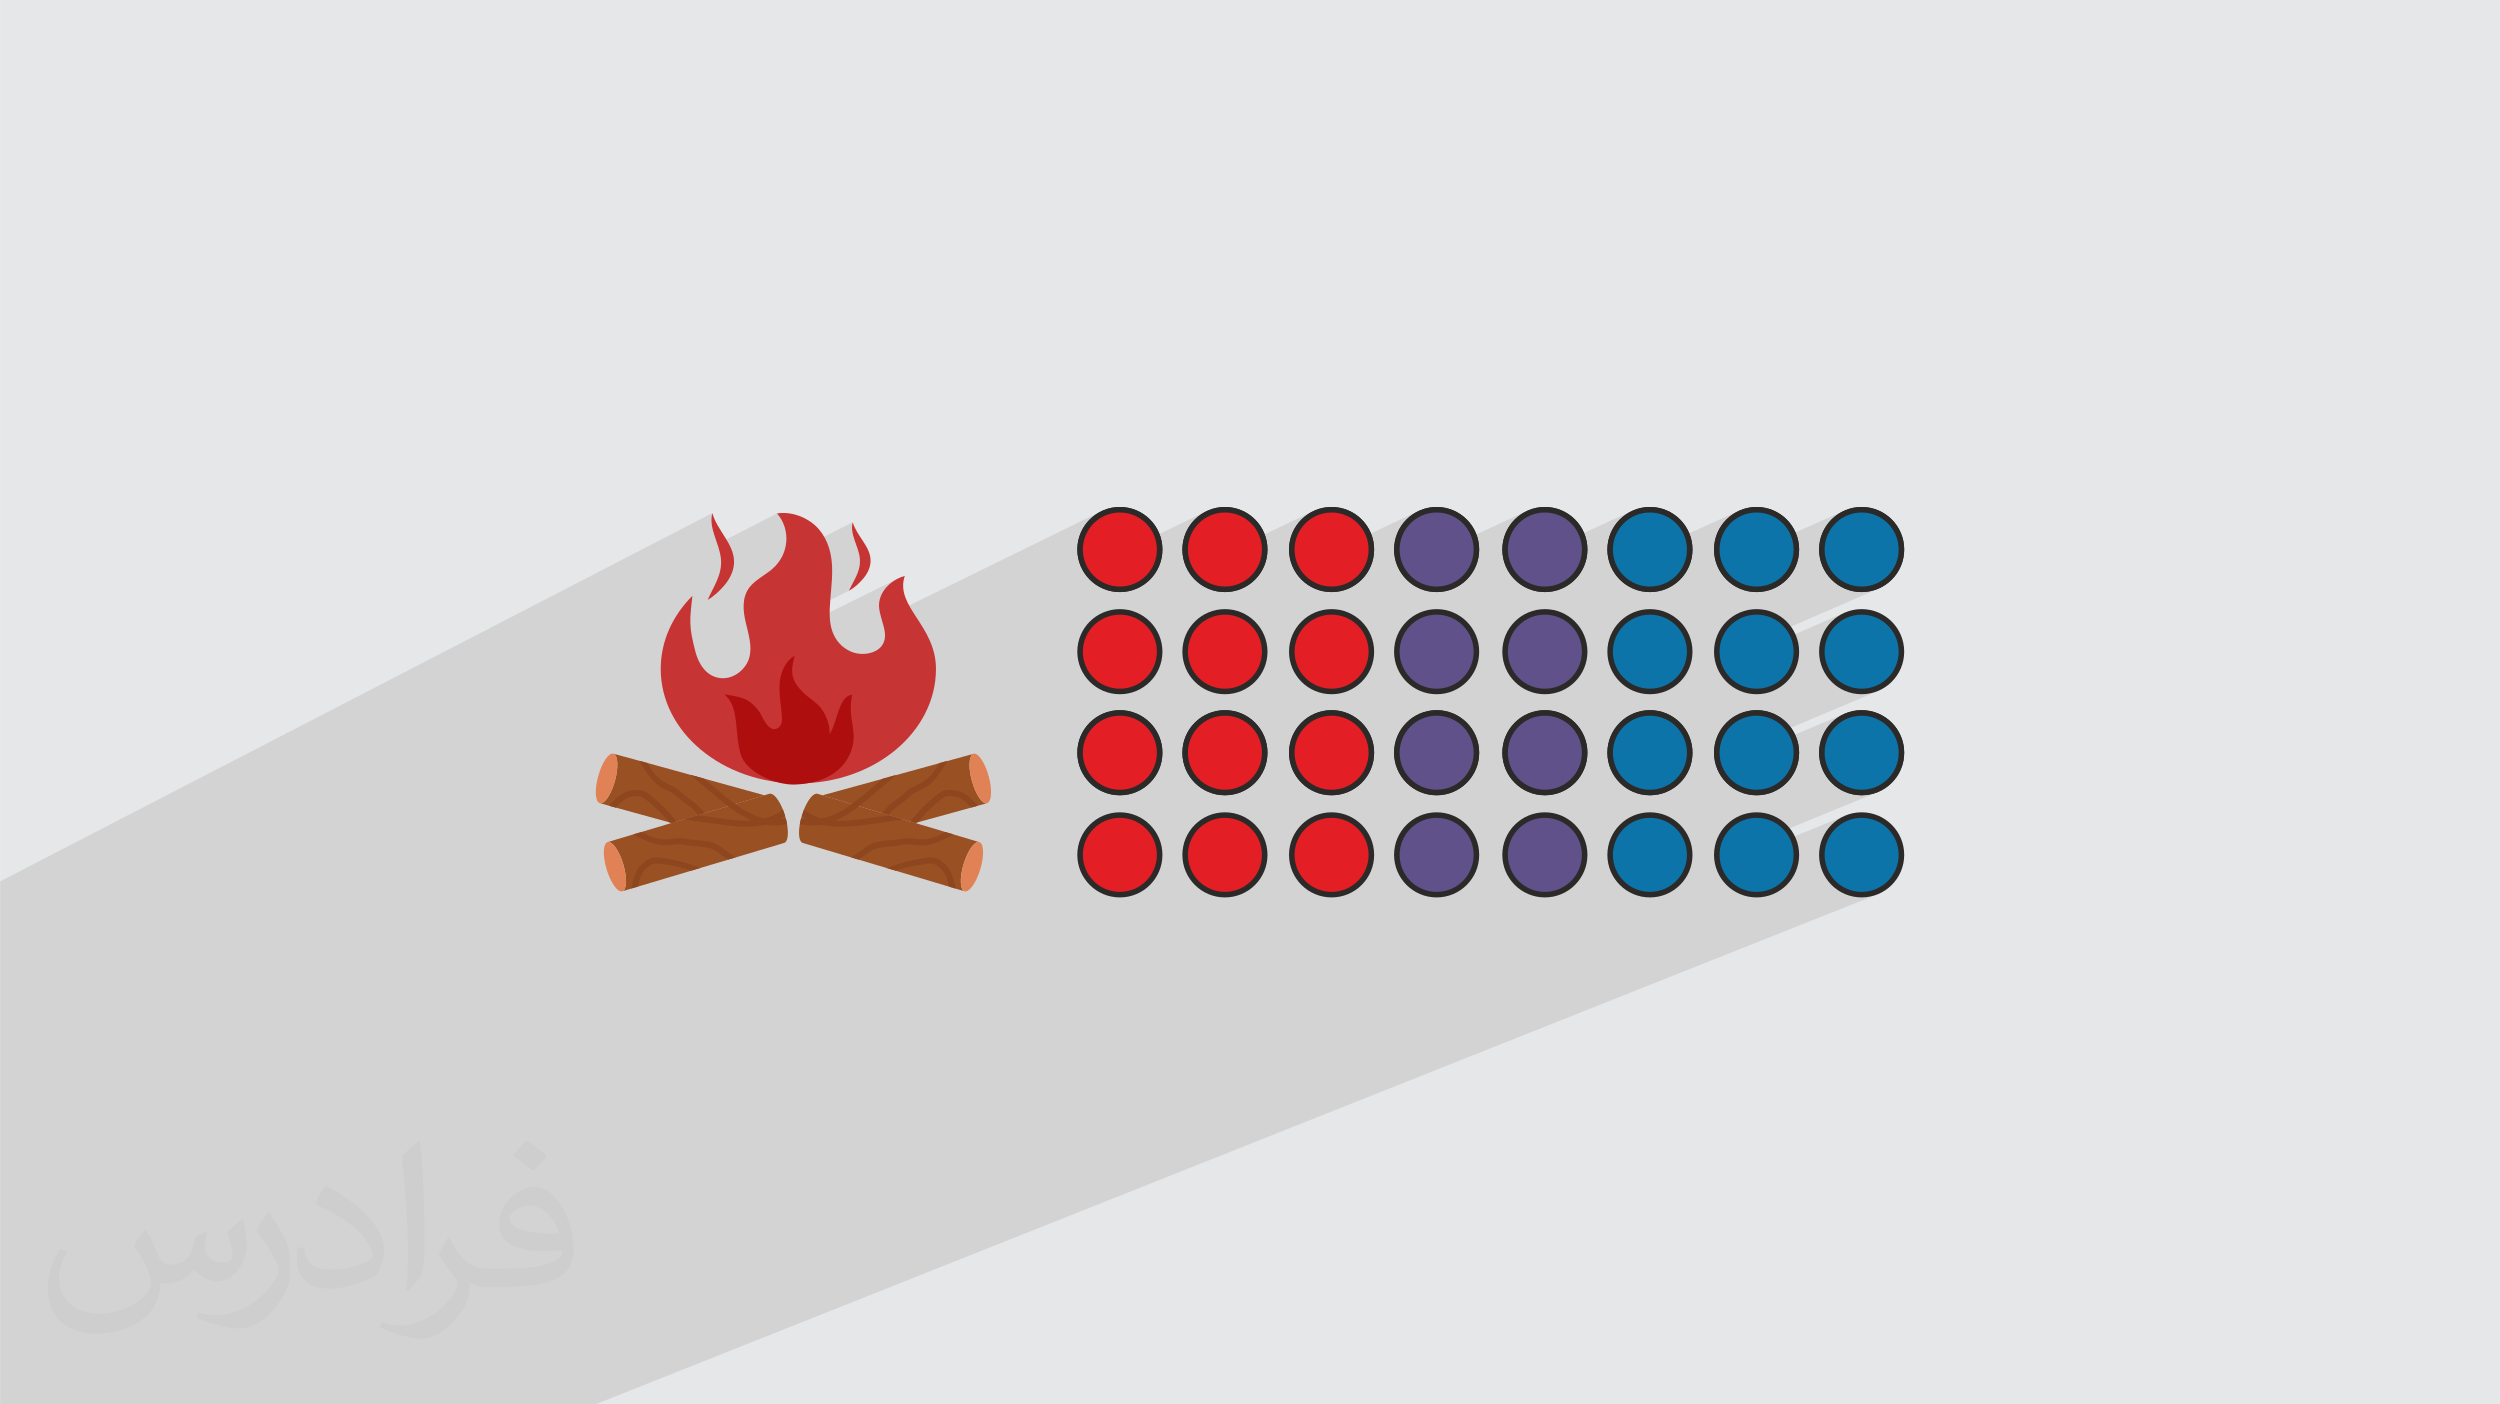<?xml version="1.0" encoding="UTF-8"?>
<!DOCTYPE svg PUBLIC "-//W3C//DTD SVG 1.0//EN" "http://www.w3.org/TR/2001/REC-SVG-20010904/DTD/svg10.dtd">
<!-- Creator: CorelDRAW -->
<svg xmlns="http://www.w3.org/2000/svg" xml:space="preserve" width="3.708in" height="2.083in" version="1.0" style="shape-rendering:geometricPrecision; text-rendering:geometricPrecision; image-rendering:optimizeQuality; fill-rule:evenodd; clip-rule:evenodd"
viewBox="0 0 3702.73 2080.18"
 xmlns:xlink="http://www.w3.org/1999/xlink"
 xmlns:xodm="http://www.corel.com/coreldraw/odm/2003">
 <defs>
  <style type="text/css">
   <![CDATA[
    .fil3 {fill:#E31E24}
    .fil5 {fill:#60518A}
    .fil6 {fill:#0C74A8}
    .fil0 {fill:#E6E7E8}
    .fil4 {fill:#2B2A29;fill-rule:nonzero}
    .fil9 {fill:#8E461E;fill-rule:nonzero}
    .fil7 {fill:#995023;fill-rule:nonzero}
    .fil11 {fill:#AF0E0E;fill-rule:nonzero}
    .fil10 {fill:#C63434;fill-rule:nonzero}
    .fil8 {fill:#E18256;fill-rule:nonzero}
    .fil2 {fill:#373435;fill-opacity:0.031}
    .fil1 {fill:#2B2A29;fill-opacity:0.102}
   ]]>
  </style>
 </defs>
 <g id="Layer_x0020_1">
  <polygon class="fil0" points="-0,0 3702.73,0 3702.73,2080.18 -0,2080.18 "/>
  <polygon class="fil1" points="-0,1464.48 -0,1429.25 -0,1420.17 -0,1418 -0,1412.3 -0,1402.26 -0,1372.77 -0,1350.14 -0,1305.5 1055,759.93 1054.11,764.16 1053.7,768.39 1053.72,772.61 1054.11,776.84 1054.82,781.07 1055.8,785.3 1056.98,789.53 1058.31,793.78 1059.74,798.03 1061.21,802.3 1062.4,805.79 1150.77,760.5 1154.41,765.15 1157.48,770.05 1160.01,775.16 1161.98,780.44 1163.42,785.86 1164.3,791.36 1164.65,796.91 1164.47,802.47 1163.75,808 1162.5,813.46 1160.72,818.81 1158.42,824.01 1156.56,827.32 1262.96,773.5 1262.23,776.85 1261.9,780.2 1261.92,783.54 1262.24,786.88 1262.83,790.22 1263.63,793.56 1264.59,796.9 1265.68,800.25 1266.85,803.6 1268.06,806.96 1269.25,810.34 1270.38,813.72 1271.42,817.13 1272.3,820.54 1272.99,823.97 1273.45,827.42 1273.63,830.79 1273.54,834.06 1273.22,837.24 1272.67,840.34 1271.92,843.37 1271,846.34 1269.93,849.27 1268.73,852.15 1267.43,855.01 1266.04,857.85 1264.59,860.68 1263.11,863.52 1261.61,866.37 1260.12,869.24 1258.67,872.14 1257.26,875.08 1110.28,948.07 1110.66,950.64 1111.03,953.92 1111.27,957.2 1111.36,960.48 1111.28,963.74 1111.16,965.15 1329.75,856.97 1327.29,858.25 1324.9,859.65 1322.57,861.16 1320.31,862.77 1316.16,866.28 1312.45,870.13 1309.23,874.27 1306.54,878.65 1304.42,883.23 1302.9,887.97 1302.02,892.83 1301.84,897.77 1302.14,901.57 1302.74,905.4 1303.57,909.25 1304.56,913.11 1305.63,916.85 1631.29,757.14 1628.57,758.53 1625.93,760.05 1623.37,761.69 1620.9,763.45 1618.52,765.32 1616.23,767.3 1614.04,769.39 1612.57,770.93 1630.52,762.13 1635.67,759.65 1641.09,757.67 1646.74,756.22 1652.59,755.32 1658.61,755.02 1664.64,755.32 1670.49,756.22 1676.14,757.67 1681.56,759.65 1686.71,762.13 1691.57,765.09 1696.11,768.48 1700.29,772.28 1704.1,776.47 1707.49,781.01 1710.44,785.87 1712.93,791.02 1713.52,792.63 1786.9,757.14 1784.18,758.53 1781.54,760.05 1778.98,761.69 1776.51,763.45 1774.13,765.32 1771.84,767.3 1769.65,769.39 1768.4,770.7 1786.13,762.13 1791.28,759.65 1796.7,757.67 1802.35,756.22 1808.2,755.32 1814.23,755.02 1820.25,755.32 1826.11,756.22 1831.75,757.67 1837.17,759.65 1842.32,762.13 1847.18,765.09 1851.72,768.48 1855.91,772.28 1859.71,776.47 1863.1,781.01 1866.06,785.87 1868.54,791.02 1869.32,793.17 1944.87,757.14 1942.15,758.53 1939.51,760.05 1936.95,761.69 1934.48,763.45 1932.1,765.32 1929.81,767.3 1927.62,769.39 1926.63,770.43 1949.25,759.65 1954.67,757.67 1960.32,756.22 1966.17,755.32 1972.2,755.02 1978.22,755.32 1984.07,756.22 1989.72,757.67 1995.14,759.65 2000.29,762.13 2005.15,765.09 2009.69,768.48 2013.87,772.28 2017.68,776.47 2021.07,781.01 2024.02,785.87 2026.51,791.02 2026.79,791.8 2100.48,757.14 2097.76,758.53 2095.12,760.05 2092.56,761.69 2090.09,763.45 2087.71,765.32 2085.42,767.3 2083.23,769.39 2082.49,770.17 2104.86,759.65 2110.28,757.67 2115.93,756.22 2121.78,755.32 2127.81,755.02 2133.84,755.32 2139.69,756.22 2145.34,757.67 2150.75,759.65 2155.91,762.13 2160.76,765.09 2165.3,768.48 2169.49,772.28 2173.29,776.47 2176.68,781.01 2179.64,785.87 2182.12,791.02 2182.94,793.26 2260.8,757.14 2258.08,758.53 2255.44,760.05 2252.88,761.69 2250.41,763.45 2248.03,765.32 2245.74,767.3 2243.55,769.39 2243.05,769.91 2265.18,759.65 2270.6,757.67 2276.25,756.22 2282.1,755.32 2288.13,755.02 2294.15,755.32 2300.01,756.22 2305.66,757.67 2311.07,759.65 2316.22,762.13 2321.08,765.09 2325.62,768.48 2329.8,772.28 2333.61,776.47 2337,781.01 2339.95,785.87 2342.43,791.01 2416.41,757.14 2413.69,758.53 2411.05,760.05 2408.49,761.69 2406.02,763.45 2403.64,765.32 2401.35,767.3 2399.16,769.39 2398.89,769.67 2420.8,759.65 2426.21,757.67 2431.86,756.22 2437.71,755.32 2443.74,755.02 2449.76,755.32 2455.62,756.22 2461.27,757.67 2466.68,759.65 2471.83,762.13 2476.69,765.09 2481.23,768.48 2485.41,772.28 2489.22,776.47 2492.61,781.01 2495.56,785.87 2498.05,791.02 2498.24,791.54 2577.17,755.88 2574.38,757.14 2571.66,758.53 2569.02,760.05 2566.46,761.69 2563.99,763.45 2561.61,765.32 2559.32,767.3 2557.13,769.39 2557.08,769.44 2578.77,759.65 2584.18,757.67 2589.83,756.22 2595.68,755.32 2601.71,755.02 2607.73,755.32 2613.59,756.22 2619.24,757.67 2624.65,759.65 2629.8,762.13 2634.66,765.09 2639.2,768.48 2643.38,772.28 2647.19,776.47 2650.58,781.01 2653.53,785.87 2655.66,790.28 2732.78,755.88 2729.99,757.14 2727.27,758.53 2724.63,760.05 2722.07,761.69 2719.6,763.45 2717.22,765.32 2714.93,767.3 2712.93,769.21 2734.38,759.65 2739.79,757.67 2745.44,756.22 2751.29,755.32 2757.32,755.02 2763.34,755.32 2769.2,756.22 2774.85,757.67 2780.26,759.65 2785.41,762.13 2790.27,765.09 2794.81,768.48 2798.99,772.28 2802.8,776.47 2806.19,781.01 2809.14,785.87 2811.63,791.02 2813.61,796.43 2815.06,802.08 2815.96,807.93 2816.26,813.96 2815.96,819.99 2815.06,825.84 2813.61,831.49 2811.63,836.9 2809.14,842.06 2806.19,846.91 2802.8,851.46 2798.99,855.64 2794.81,859.44 2790.27,862.84 2785.41,865.79 2780.26,868.27 2760.38,876.92 2760.56,876.92 2763.76,876.68 2766.92,876.28 2770.02,875.72 2773.07,875.02 2776.06,874.17 2778.99,873.17 2781.86,872.05 2648.79,929.9 2650.58,932.31 2653.53,937.16 2655.28,940.78 2732.78,907.17 2729.99,908.44 2727.27,909.83 2724.63,911.34 2722.07,912.99 2719.6,914.75 2717.22,916.62 2714.93,918.6 2713.44,920.02 2734.38,910.95 2739.79,908.97 2745.44,907.52 2751.29,906.62 2757.32,906.32 2763.34,906.62 2769.2,907.52 2774.85,908.97 2780.26,910.95 2785.41,913.43 2790.27,916.38 2794.81,919.78 2798.99,923.58 2802.8,927.76 2806.19,932.31 2809.14,937.16 2811.63,942.32 2813.61,947.73 2815.06,953.38 2815.96,959.23 2816.26,965.26 2815.96,971.29 2815.06,977.14 2813.61,982.79 2811.63,988.2 2809.14,993.35 2806.19,998.21 2802.8,1002.75 2798.99,1006.94 2794.81,1010.74 2790.27,1014.13 2785.41,1017.09 2780.26,1019.57 2759.75,1028.24 2760.56,1028.22 2763.76,1027.98 2766.92,1027.57 2770.02,1027.02 2773.07,1026.32 2776.06,1025.47 2778.99,1024.48 2781.86,1023.35 2648.78,1079.56 2650.58,1081.97 2653.53,1086.83 2654.9,1089.66 2732.78,1056.84 2729.99,1058.1 2727.27,1059.49 2724.63,1061.01 2722.07,1062.65 2719.6,1064.41 2717.22,1066.28 2714.93,1068.26 2713.93,1069.22 2734.38,1060.61 2739.79,1058.63 2745.44,1057.18 2751.29,1056.29 2757.32,1055.98 2763.34,1056.29 2769.2,1057.18 2774.85,1058.63 2780.26,1060.61 2785.41,1063.1 2790.27,1066.05 2794.81,1069.44 2798.99,1073.25 2802.8,1077.43 2806.19,1081.97 2809.14,1086.83 2811.63,1091.98 2813.61,1097.4 2815.06,1103.05 2815.96,1108.9 2816.26,1114.93 2815.96,1120.95 2815.06,1126.81 2813.61,1132.45 2811.63,1137.87 2809.14,1143.02 2806.19,1147.88 2802.8,1152.42 2798.99,1156.6 2794.81,1160.41 2790.27,1163.8 2785.41,1166.75 2780.26,1169.24 2759.1,1177.92 2760.56,1177.89 2763.76,1177.64 2766.92,1177.24 2770.02,1176.69 2773.07,1175.98 2776.06,1175.13 2778.99,1174.14 2781.86,1173.01 2646.87,1228.38 2647.19,1228.73 2650.58,1233.27 2653.53,1238.13 2654.5,1240.15 2732.78,1208.14 2729.99,1209.4 2727.27,1210.79 2724.63,1212.31 2722.07,1213.95 2719.6,1215.71 2717.22,1217.58 2714.93,1219.56 2714.39,1220.08 2734.38,1211.91 2739.79,1209.93 2745.44,1208.48 2751.29,1207.59 2757.32,1207.28 2763.34,1207.59 2769.2,1208.48 2774.85,1209.93 2780.26,1211.91 2785.41,1214.4 2790.27,1217.35 2794.81,1220.74 2798.99,1224.55 2802.8,1228.73 2806.19,1233.27 2809.14,1238.13 2811.63,1243.28 2813.61,1248.7 2815.06,1254.35 2815.96,1260.2 2816.26,1266.22 2815.96,1272.25 2815.06,1278.1 2813.61,1283.75 2811.63,1289.17 2809.14,1294.32 2806.19,1299.18 2802.8,1303.72 2798.99,1307.9 2794.81,1311.71 2790.27,1315.1 2785.41,1318.05 2780.26,1320.54 2758.4,1329.24 2760.56,1329.18 2763.76,1328.94 2766.92,1328.54 2770.02,1327.99 2773.07,1327.28 2776.06,1326.43 2778.99,1325.44 2781.86,1324.31 881.6,2080.18 872.24,2080.18 871.38,2080.18 862.89,2080.18 854,2080.18 794.8,2080.18 787.52,2080.18 774.49,2080.18 755.42,2080.18 750.2,2080.18 749.57,2080.18 740.95,2080.18 739.85,2080.18 731.7,2080.18 722.7,2080.18 693.51,2080.18 686.67,2080.18 681.07,2080.18 676.76,2080.18 663.77,2080.18 657.39,2080.18 656.65,2080.18 634.21,2080.18 627.57,2080.18 626.75,2080.18 618.17,2080.18 616.82,2080.18 611.03,2080.18 610.5,2080.18 609.22,2080.18 607.66,2080.18 606.33,2080.18 600.28,2080.18 598.52,2080.18 589.4,2080.18 579.23,2080.18 575.6,2080.18 570.12,2080.18 563.67,2080.18 561.28,2080.18 559.92,2080.18 556.82,2080.18 552.46,2080.18 543.57,2080.18 530.75,2080.18 523.79,2080.18 506.06,2080.18 498.74,2080.18 489.65,2080.18 486.77,2080.18 485.42,2080.18 482.35,2080.18 480.79,2080.18 480.08,2080.18 476.37,2080.18 474.8,2080.18 471.95,2080.18 467.33,2080.18 458.09,2080.18 442.7,2080.18 433.96,2080.18 432.36,2080.18 431.86,2080.18 425.23,2080.18 425.01,2080.18 416.22,2080.18 399.72,2080.18 392.92,2080.18 391.23,2080.18 384.59,2080.18 367.96,2080.18 359.69,2080.18 359.18,2080.18 353.15,2080.18 351.73,2080.18 351.03,2080.18 350.42,2080.18 350.05,2080.18 341.68,2080.18 341.11,2080.18 339.3,2080.18 332.18,2080.18 329.53,2080.18 322.81,2080.18 321.1,2080.18 313.82,2080.18 313.34,2080.18 312.62,2080.18 304.7,2080.18 304.17,2080.18 302.88,2080.18 302.02,2080.18 296.06,2080.18 295.17,2080.18 286.95,2080.18 265.26,2080.18 264.73,2080.18 261.24,2080.18 258.62,2080.18 258.08,2080.18 242.76,2080.18 239.13,2080.18 230.68,2080.18 230.66,2080.18 224.29,2080.18 223.05,2080.18 222,2080.18 218.66,2080.18 213.36,2080.18 209.81,2080.18 207.76,2080.18 204.53,2080.18 200.98,2080.18 196.38,2080.18 191.51,2080.18 188.96,2080.18 187.99,2080.18 185.91,2080.18 179.63,2080.18 177.37,2080.18 175.33,2080.18 168.83,2080.18 168.24,2080.18 161.4,2080.18 159.61,2080.18 137.39,2080.18 133.7,2080.18 130.75,2080.18 127.21,2080.18 106.41,2080.18 103.6,2080.18 98.25,2080.18 97.35,2080.18 90.48,2080.18 89.69,2080.18 85.27,2080.18 81.15,2080.18 77.62,2080.18 76.53,2080.18 74.24,2080.18 69.77,2080.18 67.8,2080.18 62.2,2080.18 61.47,2080.18 58.21,2080.18 54.63,2080.18 53.21,2080.18 46.19,2080.18 43.92,2080.18 38.4,2080.18 37.75,2080.18 31.55,2080.18 28.42,2080.18 11.42,2080.18 4.78,2080.18 0.68,2080.18 -0,2080.18 -0,2077.72 -0,2070.41 -0,2068.26 -0,2066.97 -0,2065.59 -0,2063.5 -0,2063.26 -0,2060.02 -0,2059.56 -0,2059.46 -0,2056.22 -0,2056.14 -0,2055.11 -0,2052.74 -0,2052.53 -0,2052.42 -0,2048.92 -0,2048.27 -0,2048.14 -0,2044.58 -0,2043.48 -0,2040.88 -0,2039.29 -0,2039.15 -0,2036.7 -0,2036.11 -0,2035.7 -0,2034.6 -0,2032.1 -0,2028.05 -0,2028.01 -0,2025.08 -0,2022.69 -0,2019.93 -0,2012.45 -0,2011.9 -0,2009.22 -0,2009.05 -0,2005.41 -0,2005.28 -0,2003.86 -0,2002.09 -0,2001.52 -0,2001.25 -0,1998.8 -0,1995.24 -0,1995.13 -0,1991.47 -0,1990.33 -0,1986.58 -0,1985.34 -0,1982.82 -0,1981.96 -0,1980.72 -0,1978.46 -0,1978.3 -0,1977.6 -0,1977.08 -0,1974.65 -0,1971.09 -0,1970.39 -0,1968.04 -0,1964.14 -0,1961.17 -0,1960.89 -0,1959.82 -0,1953.73 -0,1953.08 -0,1951.25 -0,1950.4 -0,1950.38 -0,1946.57 -0,1946.55 -0,1945.68 -0,1944.85 -0,1943.07 -0,1942.72 -0,1941.61 -0,1938.63 -0,1937.89 -0,1937.88 -0,1935.48 -0,1934.16 -0,1931.85 -0,1931.84 -0,1931.63 -0,1928.23 -0,1927.82 -0,1926.45 -0,1924.76 -0,1924.39 -0,1924 -0,1921.05 -0,1919.7 -0,1919.47 -0,1917.79 -0,1917.34 -0,1915.12 -0,1914.18 -0,1912.91 -0,1912.86 -0,1911.64 -0,1910.57 -0,1908.51 -0,1906.26 -0,1905.36 -0,1905.13 -0,1904.06 -0,1904.05 -0,1902.31 -0,1893.5 -0,1892.31 -0,1891.97 -0,1890.81 -0,1887.64 -0,1885.13 -0,1885.02 -0,1884.35 -0,1881.93 -0,1881.64 -0,1880.94 -0,1880.15 -0,1879.57 -0,1879.09 -0,1878.14 -0,1878.02 -0,1876.47 -0,1874.34 -0,1872.78 -0,1872.66 -0,1872.56 -0,1872.18 -0,1869.09 -0,1868.58 -0,1865.1 -0,1863.09 -0,1861.31 -0,1859.82 -0,1859.7 -0,1858.79 -0,1857.54 -0,1857.49 -0,1856.45 -0,1856.05 -0,1855.31 -0,1855.1 -0,1854.6 -0,1853.64 -0,1853.04 -0,1852.94 -0,1852.46 -0,1851.43 -0,1851.42 -0,1850.28 -0,1848.19 -0,1846.95 -0,1846.71 -0,1843.59 -0,1843.58 -0,1843.36 -0,1843.26 -0,1842.7 -0,1841.81 -0,1838.76 -0,1831.22 -0,1829.98 -0,1829.6 -0,1827.07 -0,1826.81 -0,1826.02 -0,1824.62 -0,1824.45 -0,1821.94 -0,1821.75 -0,1821.47 -0,1820.66 -0,1819.21 -0,1818.6 -0,1817.96 -0,1817.61 -0,1817.6 -0,1817.38 -0,1817.13 -0,1816.47 -0,1816.22 -0,1813.86 -0,1813.74 -0,1813.62 -0,1813.5 -0,1810.09 -0,1810.07 -0,1809.86 -0,1809.62 -0,1806.19 -0,1804.67 -0,1803.22 -0,1803.21 -0,1803.01 -0,1800.95 -0,1800.82 -0,1800.81 -0,1799.93 -0,1799.17 -0,1797.32 -0,1796.97 -0,1796.17 -0,1794.57 -0,1794.48 -0,1794.47 -0,1793.8 -0,1792.44 -0,1792.19 -0,1791.52 -0,1791.47 -0,1789.5 -0,1788.56 -0,1788.51 -0,1788.24 -0,1787.79 -0,1787.05 -0,1785.51 -0,1783.92 -0,1782.84 -0,1782.29 -0,1781.65 -0,1781.32 -0,1780.48 -0,1780.43 -0,1779.88 -0,1779.67 -0,1778.61 -0,1778.19 -0,1775.84 -0,1774.71 -0,1772.03 -0,1771.93 -0,1770.68 -0,1769.17 -0,1767.62 -0,1766.78 -0,1765.78 -0,1765.71 -0,1765.63 -0,1764.7 -0,1764.65 -0,1764.6 -0,1763.08 -0,1762.44 -0,1762.02 -0,1760.35 -0,1759.47 -0,1759.18 -0,1758.03 -0,1757.98 -0,1756.53 -0,1756.37 -0,1756.17 -0,1755.71 -0,1755.6 -0,1755.52 -0,1755.52 -0,1755.3 -0,1755.25 -0,1754.18 -0,1753.66 -0,1753.03 -0,1752.98 -0,1752.8 -0,1752.36 -0,1752.01 -0,1750.37 -0,1749.09 -0,1748.74 -0,1748.52 -0,1746.53 -0,1745.35 -0,1745.32 -0,1744.97 -0,1744.96 -0,1744.12 -0,1742.26 -0,1739.48 -0,1739.38 -0,1738.52 -0,1738.07 -0,1736.63 -0,1735.84 -0,1735.56 -0,1734.69 -0,1732.94 -0,1731.12 -0,1730.9 -0,1729.49 -0,1726.48 -0,1726.06 -0,1723.5 -0,1723.21 -0,1720.98 -0,1720.19 -0,1719.81 -0,1719.36 -0,1717.75 -0,1717.06 -0,1714.44 -0,1713.74 -0,1713.18 -0,1712.45 -0,1709.33 -0,1705.65 -0,1700.32 -0,1699.68 -0,1698.7 -0,1698.7 -0,1697.12 -0,1696.89 -0,1696.35 -0,1695.26 -0,1695.1 -0,1693.94 -0,1693.74 -0,1692.7 -0,1692.23 -0,1690.08 -0,1689.9 -0,1689.59 -0,1688.48 -0,1688 -0,1686.15 -0,1685.38 -0,1684.66 -0,1683.25 -0,1680.36 -0,1677.19 -0,1677.13 -0,1676.32 -0,1674.43 -0,1672.41 -0,1672.17 -0,1670.5 -0,1668.55 -0,1663.53 -0,1658.74 -0,1658 -0,1654.68 -0,1653.99 -0,1649 -0,1647.73 -0,1645.97 -0,1640.21 -0,1640.2 -0,1636.52 -0,1636.47 -0,1635.77 -0,1635.67 -0,1634.02 -0,1633.97 -0,1631.85 -0,1630.53 -0,1630.41 -0,1629.16 -0,1629.04 -0,1625.21 -0,1624.62 -0,1622.6 -0,1622.21 -0,1621.32 -0,1621.16 -0,1620.6 -0,1620.59 -0,1619.43 -0,1598.98 -0,1596.76 -0,1594.88 -0,1594.2 -0,1592.32 -0,1590.78 -0,1588.26 -0,1581.79 -0,1576.79 -0,1567.77 -0,1565 -0,1561.42 -0,1561.11 -0,1560.41 -0,1560.32 -0,1557.17 -0,1554.72 -0,1549.55 -0,1538.77 -0,1536.25 -0,1521.92 -0,1516.05 -0,1515.06 -0,1499.39 -0,1478.82 -0,1472.61 "/>
  <path class="fil2" d="M215.96 1821.93c7.07,10.71 11.65,21.01 16.13,32.45 3.33,6.66 5.09,18.93 20.7,18.93 4.57,0 11.13,-1.35 16.95,-4.57 6.55,-3.44 11.54,-8.64 14.15,-16.53l6.24 -21.01 15.19 -7.49 1.04 1.04c-2.08,7.91 -2.59,15.5 -2.59,21.43 0,17.57 15.19,24.23 27.25,24.23 7.07,0 13.42,-3.44 13.42,-9.89 0,-8.32 -3.53,-22.47 -8.12,-35.16 7.07,-7.07 14.15,-14.15 22.26,-19.87l1.25 0.63c3.53,14.98 5.51,29.75 5.51,39.63 0,9.67 -4.27,20.39 -7.8,27.36 -7.28,13.73 -20.18,24.65 -35.78,24.65 -11.85,0 -25.06,-5.93 -34.12,-16.95l-0.52 0c-8.53,10.61 -21.74,20.18 -42.86,20.18l-6.55 0c-1.04,13.94 -4.05,23.81 -8.64,32.66 -12.58,24.54 -49.92,41.92 -85.08,41.92 -48.89,0 -73.43,-28.19 -73.43,-65.73 0,-23.19 7.59,-44.72 19.24,-60.01l9.56 3.95c-7.28,13.94 -12.17,27.04 -12.17,39.94 0,35.16 28.61,51.9 61.58,51.9 30.58,0 68.44,-19.45 75.31,-42.02 -2.59,-24.65 -11.85,-36.19 -26,-58.66 4.27,-7.49 9.78,-14.98 16.64,-22.98l1.25 0 0 0 0 0 -0.01 -0.04zm563.83 -132.3c10.3,6.45 20.39,14.04 30.27,22.78 -5.51,7.8 -12.38,14.88 -20.91,21.12 -9.89,-8.01 -19.76,-14.88 -29.86,-22.16 6.86,-7.7 13.63,-15.08 20.49,-21.74l0 0 0 0 0 0 0 0 0 0 0.01 0zm5.3 96.11c-16.64,0 -30.27,10.92 -30.27,19.03 0,17.38 33.28,22.78 73.12,22.56 -4.99,-20.39 -22.47,-41.61 -42.86,-41.61l0 0.01zm-37.35 92.99c21.64,0 40.57,-0.63 55.02,-4.27 16.13,-4.05 29.75,-12.17 29.75,-17.78 0,-1.46 0,-3.22 -0.52,-4.68 -9.05,0.83 -19.45,0.83 -28.5,0.83 -29.33,0 -51.79,-6.66 -60.64,-23.09 -2.19,-4.57 -3.74,-9.67 -3.74,-15.5 0,-15.92 6.86,-31.41 18.93,-42.13 10.08,-8.84 21.22,-14.35 32.55,-14.35 20.49,0 36.81,16.44 48.26,42.34 6.24,14.15 10.5,30.47 10.5,51.07 0,13.73 -3.74,25.27 -12.27,33.8 -15.92,15.4 -45.24,21.22 -90.17,21.22l-20.39 0 0 0 -5.3 0c-11.13,0 -19.14,-1.98 -25.48,-6.86l-1.04 0c0.31,2.59 0.52,5.09 0.52,7.49 0,10.08 -3.33,22.98 -10.08,33.28 -19.97,29.64 -41.61,42.53 -60.33,42.53 -18.93,0 -42.13,-7.28 -63.03,-16.75l3.74 -7.28c6.76,2.81 16.13,4.68 29.02,4.68 33.8,0 78.21,-32.45 83.72,-64.17 -1.25,-2.59 -3.53,-6.03 -6.76,-9.67 -9.89,-11.75 -16.13,-21.53 -21.95,-31.82 4.99,-9.89 9.56,-17.78 13.83,-24.96l1.77 -0.21c14.46,29.44 27.56,46.28 56.78,46.28l4.57 0 0 0 21.22 0 0 0 0 0 0 0 0 0 0 0 0.04 0zm-146.45 31.1c2.5,-13.52 2.7,-28.7 2.7,-42.86l0 -21.01c0,-39.21 -4.99,-96.2 -9.05,-133.34 7.07,-7.59 16.95,-16.53 24.75,-22.56l2.29 0.63c5.3,46.7 6.55,100.79 6.55,150.81 0,13.11 -0.52,25.9 -1.77,35.26 -0.73,11.85 -7.59,20.8 -22.26,34.53l-3.22 -1.46zm-150.71 -61.89c0.73,18.41 9.78,32.87 41.4,32.87 19.66,0 36.3,-5.09 54.71,-13.83 3.33,-1.46 5.09,-3.44 5.09,-5.09 0,-11.54 -8.84,-26.83 -23.71,-40.77 -14.46,-13.11 -33.6,-24.65 -51.48,-32.35 -6.14,-2.59 -8.12,-5.3 -8.12,-7.91 0,-5.3 7.07,-16.44 12.9,-24.44l1.98 -0.21c20.49,10.71 43.38,26.63 60.33,44.3 15.4,16.33 24.96,32.87 24.96,50.86 0,13.31 -4.05,25.79 -10.61,37.44 -22.47,11.33 -46.39,19.97 -70.1,19.97 -28.81,0 -48.47,-13.52 -48.47,-45.24 0,-3.44 0,-8.73 1.25,-15.61l9.89 0 0 0 0 0 0 0 0 0 0 0 -0.01 0zm-52.11 -52.32l17.89 28.92c6.55,10.71 12.69,22.37 12.69,40.77l0 23.5c0,19.03 -12.17,39.42 -31.82,59.6 -15.4,13.63 -29.02,19.45 -41.61,19.45 -18.72,0 -40.15,-5.82 -64.9,-16.44l2.81 -7.28c7.8,2.08 16.84,3.84 27.98,3.84 35.58,-0.21 71.97,-26.21 88.61,-57.93 1.98,-3.64 2.7,-7.07 2.7,-9.47 0,-3.64 -1.98,-7.7 -3.53,-11.33 -9.05,-17.05 -19.14,-32.66 -30.27,-47.12 5.82,-9.16 11.65,-17.99 17.99,-26.73l1.46 0.21 0 0 0 0 0 0 0 0 0 0 -0.01 0z"/>
  <g id="_2827497690464">
   <g>
    <path class="fil3" d="M1658.61 755.02c32.55,0 58.94,26.39 58.94,58.94 0,32.55 -26.39,58.94 -58.94,58.94 -32.55,0 -58.94,-26.39 -58.94,-58.94 0,-32.55 26.39,-58.94 58.94,-58.94z"/>
    <path class="fil4" d="M1658.61 750.92c17.41,0 33.17,7.06 44.58,18.47 11.4,11.41 18.46,27.17 18.46,44.57 0,17.41 -7.06,33.17 -18.46,44.57 -11.41,11.41 -27.17,18.47 -44.58,18.47 -17.41,0 -33.17,-7.06 -44.57,-18.47 -11.41,-11.41 -18.47,-27.17 -18.47,-44.57 0,-17.41 7.06,-33.17 18.47,-44.57 11.41,-11.41 27.17,-18.47 44.57,-18.47zm38.78 24.26c-9.93,-9.93 -23.64,-16.06 -38.78,-16.06 -15.15,0 -28.86,6.14 -38.78,16.06 -9.92,9.92 -16.06,23.63 -16.06,38.78 0,15.15 6.14,28.86 16.06,38.78 9.92,9.92 23.63,16.06 38.78,16.06 15.15,0 28.86,-6.14 38.78,-16.06 9.92,-9.92 16.06,-23.64 16.06,-38.78 0,-15.15 -6.14,-28.86 -16.06,-38.78z"/>
    <path class="fil3" d="M1814.23 755.02c32.56,0 58.94,26.39 58.94,58.94 0,32.55 -26.39,58.94 -58.94,58.94 -32.55,0 -58.94,-26.39 -58.94,-58.94 0,-32.55 26.39,-58.94 58.94,-58.94z"/>
    <path class="fil4" d="M1814.23 750.92c17.41,0 33.17,7.06 44.58,18.47 11.41,11.41 18.46,27.17 18.46,44.57 0,17.41 -7.06,33.17 -18.46,44.57 -11.41,11.41 -27.17,18.47 -44.58,18.47 -17.4,0 -33.17,-7.06 -44.57,-18.47 -11.41,-11.41 -18.46,-27.17 -18.46,-44.57 0,-17.41 7.06,-33.17 18.46,-44.57 11.41,-11.41 27.17,-18.47 44.57,-18.47zm38.78 24.26c-9.92,-9.93 -23.64,-16.06 -38.78,-16.06 -15.15,0 -28.86,6.14 -38.78,16.06 -9.92,9.92 -16.06,23.63 -16.06,38.78 0,15.15 6.14,28.86 16.06,38.78 9.92,9.92 23.63,16.06 38.78,16.06 15.15,0 28.86,-6.14 38.78,-16.06 9.92,-9.92 16.06,-23.64 16.06,-38.78 0,-15.15 -6.14,-28.86 -16.06,-38.78z"/>
    <path class="fil3" d="M1972.2 755.02c32.55,0 58.94,26.39 58.94,58.94 0,32.55 -26.39,58.94 -58.94,58.94 -32.55,0 -58.94,-26.39 -58.94,-58.94 0,-32.55 26.39,-58.94 58.94,-58.94z"/>
    <path class="fil4" d="M1972.2 750.92c17.41,0 33.17,7.06 44.58,18.47 11.41,11.41 18.46,27.17 18.46,44.57 0,17.41 -7.06,33.17 -18.46,44.57 -11.41,11.41 -27.17,18.47 -44.58,18.47 -17.41,0 -33.17,-7.06 -44.57,-18.47 -11.41,-11.41 -18.47,-27.17 -18.47,-44.57 0,-17.41 7.06,-33.17 18.47,-44.57 11.41,-11.41 27.17,-18.47 44.57,-18.47zm38.78 24.26c-9.92,-9.93 -23.64,-16.06 -38.78,-16.06 -15.15,0 -28.86,6.14 -38.78,16.06 -9.92,9.92 -16.06,23.63 -16.06,38.78 0,15.15 6.14,28.86 16.06,38.78 9.92,9.92 23.63,16.06 38.78,16.06 15.15,0 28.86,-6.14 38.78,-16.06 9.92,-9.92 16.06,-23.64 16.06,-38.78 0,-15.15 -6.14,-28.86 -16.06,-38.78z"/>
    <path class="fil5" d="M2127.81 755.02c32.55,0 58.94,26.39 58.94,58.94 0,32.55 -26.39,58.94 -58.94,58.94 -32.56,0 -58.94,-26.39 -58.94,-58.94 0,-32.55 26.39,-58.94 58.94,-58.94z"/>
    <path class="fil4" d="M2127.81 750.92c17.4,0 33.17,7.06 44.57,18.47 11.41,11.41 18.46,27.17 18.46,44.57 0,17.41 -7.06,33.17 -18.46,44.57 -11.41,11.41 -27.17,18.47 -44.57,18.47 -17.41,0 -33.17,-7.06 -44.58,-18.47 -11.41,-11.41 -18.46,-27.17 -18.46,-44.57 0,-17.41 7.06,-33.17 18.46,-44.57 11.41,-11.41 27.17,-18.47 44.58,-18.47zm38.78 24.26c-9.92,-9.93 -23.64,-16.06 -38.78,-16.06 -15.15,0 -28.86,6.14 -38.78,16.06 -9.92,9.92 -16.06,23.63 -16.06,38.78 0,15.15 6.14,28.86 16.06,38.78 9.92,9.92 23.64,16.06 38.78,16.06 15.14,0 28.86,-6.14 38.78,-16.06 9.92,-9.92 16.06,-23.64 16.06,-38.78 0,-15.15 -6.14,-28.86 -16.06,-38.78z"/>
    <path class="fil5" d="M2288.13 755.02c32.55,0 58.94,26.39 58.94,58.94 0,32.55 -26.39,58.94 -58.94,58.94 -32.55,0 -58.94,-26.39 -58.94,-58.94 0,-32.55 26.39,-58.94 58.94,-58.94z"/>
    <path class="fil4" d="M2288.13 750.92c17.41,0 33.17,7.06 44.57,18.47 11.41,11.41 18.47,27.17 18.47,44.57 0,17.41 -7.06,33.17 -18.47,44.57 -11.41,11.41 -27.17,18.47 -44.57,18.47 -17.41,0 -33.17,-7.06 -44.57,-18.47 -11.41,-11.41 -18.47,-27.17 -18.47,-44.57 0,-17.41 7.06,-33.17 18.47,-44.57 11.4,-11.41 27.17,-18.47 44.57,-18.47zm38.78 24.26c-9.93,-9.93 -23.64,-16.06 -38.78,-16.06 -15.15,0 -28.86,6.14 -38.78,16.06 -9.92,9.92 -16.06,23.63 -16.06,38.78 0,15.15 6.14,28.86 16.06,38.78 9.92,9.92 23.64,16.06 38.78,16.06 15.15,0 28.86,-6.14 38.78,-16.06 9.92,-9.92 16.06,-23.64 16.06,-38.78 0,-15.15 -6.14,-28.86 -16.06,-38.78z"/>
    <path class="fil6" d="M2443.74 755.02c32.55,0 58.94,26.39 58.94,58.94 0,32.55 -26.39,58.94 -58.94,58.94 -32.55,0 -58.94,-26.39 -58.94,-58.94 0,-32.55 26.39,-58.94 58.94,-58.94z"/>
    <path class="fil4" d="M2443.74 750.92c17.41,0 33.17,7.06 44.58,18.47 11.4,11.41 18.46,27.17 18.46,44.57 0,17.41 -7.06,33.17 -18.46,44.57 -11.41,11.41 -27.17,18.47 -44.58,18.47 -17.41,0 -33.17,-7.06 -44.57,-18.47 -11.41,-11.41 -18.47,-27.17 -18.47,-44.57 0,-17.41 7.06,-33.17 18.47,-44.57 11.41,-11.41 27.17,-18.47 44.57,-18.47zm38.78 24.26c-9.93,-9.93 -23.64,-16.06 -38.78,-16.06 -15.15,0 -28.86,6.14 -38.78,16.06 -9.92,9.92 -16.06,23.63 -16.06,38.78 0,15.15 6.14,28.86 16.06,38.78 9.92,9.92 23.63,16.06 38.78,16.06 15.15,0 28.86,-6.14 38.78,-16.06 9.92,-9.92 16.06,-23.64 16.06,-38.78 0,-15.15 -6.14,-28.86 -16.06,-38.78z"/>
    <path class="fil6" d="M2601.71 755.02c32.55,0 58.94,26.39 58.94,58.94 0,32.55 -26.39,58.94 -58.94,58.94 -32.55,0 -58.94,-26.39 -58.94,-58.94 0,-32.55 26.39,-58.94 58.94,-58.94z"/>
    <path class="fil4" d="M2601.71 750.92c17.41,0 33.17,7.06 44.57,18.47 11.41,11.41 18.47,27.17 18.47,44.57 0,17.41 -7.06,33.17 -18.47,44.57 -11.41,11.41 -27.17,18.47 -44.57,18.47 -17.41,0 -33.17,-7.06 -44.57,-18.47 -11.41,-11.41 -18.47,-27.17 -18.47,-44.57 0,-17.41 7.06,-33.17 18.47,-44.57 11.41,-11.41 27.17,-18.47 44.57,-18.47zm38.78 24.26c-9.93,-9.93 -23.64,-16.06 -38.78,-16.06 -15.15,0 -28.86,6.14 -38.78,16.06 -9.92,9.92 -16.06,23.63 -16.06,38.78 0,15.15 6.14,28.86 16.06,38.78 9.92,9.92 23.63,16.06 38.78,16.06 15.15,0 28.86,-6.14 38.78,-16.06 9.92,-9.92 16.06,-23.64 16.06,-38.78 0,-15.15 -6.14,-28.86 -16.06,-38.78z"/>
    <path class="fil6" d="M2757.32 755.02c32.55,0 58.94,26.39 58.94,58.94 0,32.55 -26.39,58.94 -58.94,58.94 -32.55,0 -58.94,-26.39 -58.94,-58.94 0,-32.55 26.39,-58.94 58.94,-58.94z"/>
    <path class="fil4" d="M2757.32 750.92c17.41,0 33.17,7.06 44.58,18.47 11.41,11.41 18.46,27.17 18.46,44.57 0,17.41 -7.06,33.17 -18.46,44.57 -11.41,11.41 -27.17,18.47 -44.58,18.47 -17.41,0 -33.17,-7.06 -44.57,-18.47 -11.41,-11.41 -18.47,-27.17 -18.47,-44.57 0,-17.41 7.06,-33.17 18.47,-44.57 11.41,-11.41 27.17,-18.47 44.57,-18.47zm38.78 24.26c-9.92,-9.93 -23.64,-16.06 -38.78,-16.06 -15.15,0 -28.86,6.14 -38.78,16.06 -9.92,9.92 -16.06,23.63 -16.06,38.78 0,15.15 6.14,28.86 16.06,38.78 9.92,9.92 23.63,16.06 38.78,16.06 15.15,0 28.86,-6.14 38.78,-16.06 9.92,-9.92 16.06,-23.64 16.06,-38.78 0,-15.15 -6.14,-28.86 -16.06,-38.78z"/>
    <path class="fil3" d="M1658.61 755.02c32.55,0 58.94,26.39 58.94,58.94 0,32.55 -26.39,58.94 -58.94,58.94 -32.55,0 -58.94,-26.39 -58.94,-58.94 0,-32.55 26.39,-58.94 58.94,-58.94z"/>
    <path class="fil4" d="M1658.61 750.92c17.41,0 33.17,7.06 44.58,18.47 11.4,11.41 18.46,27.17 18.46,44.57 0,17.41 -7.06,33.17 -18.46,44.57 -11.41,11.41 -27.17,18.47 -44.58,18.47 -17.41,0 -33.17,-7.06 -44.57,-18.47 -11.41,-11.41 -18.47,-27.17 -18.47,-44.57 0,-17.41 7.06,-33.17 18.47,-44.57 11.41,-11.41 27.17,-18.47 44.57,-18.47zm38.78 24.26c-9.93,-9.93 -23.64,-16.06 -38.78,-16.06 -15.15,0 -28.86,6.14 -38.78,16.06 -9.92,9.92 -16.06,23.63 -16.06,38.78 0,15.15 6.14,28.86 16.06,38.78 9.92,9.92 23.63,16.06 38.78,16.06 15.15,0 28.86,-6.14 38.78,-16.06 9.92,-9.92 16.06,-23.64 16.06,-38.78 0,-15.15 -6.14,-28.86 -16.06,-38.78z"/>
    <path class="fil3" d="M1814.23 755.02c32.56,0 58.94,26.39 58.94,58.94 0,32.55 -26.39,58.94 -58.94,58.94 -32.55,0 -58.94,-26.39 -58.94,-58.94 0,-32.55 26.39,-58.94 58.94,-58.94z"/>
    <path class="fil4" d="M1814.23 750.92c17.41,0 33.17,7.06 44.58,18.47 11.41,11.41 18.46,27.17 18.46,44.57 0,17.41 -7.06,33.17 -18.46,44.57 -11.41,11.41 -27.17,18.47 -44.58,18.47 -17.4,0 -33.17,-7.06 -44.57,-18.47 -11.41,-11.41 -18.46,-27.17 -18.46,-44.57 0,-17.41 7.06,-33.17 18.46,-44.57 11.41,-11.41 27.17,-18.47 44.57,-18.47zm38.78 24.26c-9.92,-9.93 -23.64,-16.06 -38.78,-16.06 -15.15,0 -28.86,6.14 -38.78,16.06 -9.92,9.92 -16.06,23.63 -16.06,38.78 0,15.15 6.14,28.86 16.06,38.78 9.92,9.92 23.63,16.06 38.78,16.06 15.15,0 28.86,-6.14 38.78,-16.06 9.92,-9.92 16.06,-23.64 16.06,-38.78 0,-15.15 -6.14,-28.86 -16.06,-38.78z"/>
    <path class="fil3" d="M1972.2 755.02c32.55,0 58.94,26.39 58.94,58.94 0,32.55 -26.39,58.94 -58.94,58.94 -32.55,0 -58.94,-26.39 -58.94,-58.94 0,-32.55 26.39,-58.94 58.94,-58.94z"/>
    <path class="fil4" d="M1972.2 750.92c17.41,0 33.17,7.06 44.58,18.47 11.41,11.41 18.46,27.17 18.46,44.57 0,17.41 -7.06,33.17 -18.46,44.57 -11.41,11.41 -27.17,18.47 -44.58,18.47 -17.41,0 -33.17,-7.06 -44.57,-18.47 -11.41,-11.41 -18.47,-27.17 -18.47,-44.57 0,-17.41 7.06,-33.17 18.47,-44.57 11.41,-11.41 27.17,-18.47 44.57,-18.47zm38.78 24.26c-9.92,-9.93 -23.64,-16.06 -38.78,-16.06 -15.15,0 -28.86,6.14 -38.78,16.06 -9.92,9.92 -16.06,23.63 -16.06,38.78 0,15.15 6.14,28.86 16.06,38.78 9.92,9.92 23.63,16.06 38.78,16.06 15.15,0 28.86,-6.14 38.78,-16.06 9.92,-9.92 16.06,-23.64 16.06,-38.78 0,-15.15 -6.14,-28.86 -16.06,-38.78z"/>
    <path class="fil5" d="M2127.81 755.02c32.55,0 58.94,26.39 58.94,58.94 0,32.55 -26.39,58.94 -58.94,58.94 -32.56,0 -58.94,-26.39 -58.94,-58.94 0,-32.55 26.39,-58.94 58.94,-58.94z"/>
    <path class="fil4" d="M2127.81 750.92c17.4,0 33.17,7.06 44.57,18.47 11.41,11.41 18.46,27.17 18.46,44.57 0,17.41 -7.06,33.17 -18.46,44.57 -11.41,11.41 -27.17,18.47 -44.57,18.47 -17.41,0 -33.17,-7.06 -44.58,-18.47 -11.41,-11.41 -18.46,-27.17 -18.46,-44.57 0,-17.41 7.06,-33.17 18.46,-44.57 11.41,-11.41 27.17,-18.47 44.58,-18.47zm38.78 24.26c-9.92,-9.93 -23.64,-16.06 -38.78,-16.06 -15.15,0 -28.86,6.14 -38.78,16.06 -9.92,9.92 -16.06,23.63 -16.06,38.78 0,15.15 6.14,28.86 16.06,38.78 9.92,9.92 23.64,16.06 38.78,16.06 15.14,0 28.86,-6.14 38.78,-16.06 9.92,-9.92 16.06,-23.64 16.06,-38.78 0,-15.15 -6.14,-28.86 -16.06,-38.78z"/>
    <path class="fil5" d="M2288.13 755.02c32.55,0 58.94,26.39 58.94,58.94 0,32.55 -26.39,58.94 -58.94,58.94 -32.55,0 -58.94,-26.39 -58.94,-58.94 0,-32.55 26.39,-58.94 58.94,-58.94z"/>
    <path class="fil4" d="M2288.13 750.92c17.41,0 33.17,7.06 44.57,18.47 11.41,11.41 18.47,27.17 18.47,44.57 0,17.41 -7.06,33.17 -18.47,44.57 -11.41,11.41 -27.17,18.47 -44.57,18.47 -17.41,0 -33.17,-7.06 -44.57,-18.47 -11.41,-11.41 -18.47,-27.17 -18.47,-44.57 0,-17.41 7.06,-33.17 18.47,-44.57 11.4,-11.41 27.17,-18.47 44.57,-18.47zm38.78 24.26c-9.93,-9.93 -23.64,-16.06 -38.78,-16.06 -15.15,0 -28.86,6.14 -38.78,16.06 -9.92,9.92 -16.06,23.63 -16.06,38.78 0,15.15 6.14,28.86 16.06,38.78 9.92,9.92 23.64,16.06 38.78,16.06 15.15,0 28.86,-6.14 38.78,-16.06 9.92,-9.92 16.06,-23.64 16.06,-38.78 0,-15.15 -6.14,-28.86 -16.06,-38.78z"/>
    <path class="fil6" d="M2443.74 755.02c32.55,0 58.94,26.39 58.94,58.94 0,32.55 -26.39,58.94 -58.94,58.94 -32.55,0 -58.94,-26.39 -58.94,-58.94 0,-32.55 26.39,-58.94 58.94,-58.94z"/>
    <path class="fil4" d="M2443.74 750.92c17.41,0 33.17,7.06 44.58,18.47 11.4,11.41 18.46,27.17 18.46,44.57 0,17.41 -7.06,33.17 -18.46,44.57 -11.41,11.41 -27.17,18.47 -44.58,18.47 -17.41,0 -33.17,-7.06 -44.57,-18.47 -11.41,-11.41 -18.47,-27.17 -18.47,-44.57 0,-17.41 7.06,-33.17 18.47,-44.57 11.41,-11.41 27.17,-18.47 44.57,-18.47zm38.78 24.26c-9.93,-9.93 -23.64,-16.06 -38.78,-16.06 -15.15,0 -28.86,6.14 -38.78,16.06 -9.92,9.92 -16.06,23.63 -16.06,38.78 0,15.15 6.14,28.86 16.06,38.78 9.92,9.92 23.63,16.06 38.78,16.06 15.15,0 28.86,-6.14 38.78,-16.06 9.92,-9.92 16.06,-23.64 16.06,-38.78 0,-15.15 -6.14,-28.86 -16.06,-38.78z"/>
    <path class="fil6" d="M2601.71 755.02c32.55,0 58.94,26.39 58.94,58.94 0,32.55 -26.39,58.94 -58.94,58.94 -32.55,0 -58.94,-26.39 -58.94,-58.94 0,-32.55 26.39,-58.94 58.94,-58.94z"/>
    <path class="fil4" d="M2601.71 750.92c17.41,0 33.17,7.06 44.57,18.47 11.41,11.41 18.47,27.17 18.47,44.57 0,17.41 -7.06,33.17 -18.47,44.57 -11.41,11.41 -27.17,18.47 -44.57,18.47 -17.41,0 -33.17,-7.06 -44.57,-18.47 -11.41,-11.41 -18.47,-27.17 -18.47,-44.57 0,-17.41 7.06,-33.17 18.47,-44.57 11.41,-11.41 27.17,-18.47 44.57,-18.47zm38.78 24.26c-9.93,-9.93 -23.64,-16.06 -38.78,-16.06 -15.15,0 -28.86,6.14 -38.78,16.06 -9.92,9.92 -16.06,23.63 -16.06,38.78 0,15.15 6.14,28.86 16.06,38.78 9.92,9.92 23.63,16.06 38.78,16.06 15.15,0 28.86,-6.14 38.78,-16.06 9.92,-9.92 16.06,-23.64 16.06,-38.78 0,-15.15 -6.14,-28.86 -16.06,-38.78z"/>
    <path class="fil6" d="M2757.32 755.02c32.55,0 58.94,26.39 58.94,58.94 0,32.55 -26.39,58.94 -58.94,58.94 -32.55,0 -58.94,-26.39 -58.94,-58.94 0,-32.55 26.39,-58.94 58.94,-58.94z"/>
    <path class="fil4" d="M2757.32 750.92c17.41,0 33.17,7.06 44.58,18.47 11.41,11.41 18.46,27.17 18.46,44.57 0,17.41 -7.06,33.17 -18.46,44.57 -11.41,11.41 -27.17,18.47 -44.58,18.47 -17.41,0 -33.17,-7.06 -44.57,-18.47 -11.41,-11.41 -18.47,-27.17 -18.47,-44.57 0,-17.41 7.06,-33.17 18.47,-44.57 11.41,-11.41 27.17,-18.47 44.57,-18.47zm38.78 24.26c-9.92,-9.93 -23.64,-16.06 -38.78,-16.06 -15.15,0 -28.86,6.14 -38.78,16.06 -9.92,9.92 -16.06,23.63 -16.06,38.78 0,15.15 6.14,28.86 16.06,38.78 9.92,9.92 23.63,16.06 38.78,16.06 15.15,0 28.86,-6.14 38.78,-16.06 9.92,-9.92 16.06,-23.64 16.06,-38.78 0,-15.15 -6.14,-28.86 -16.06,-38.78z"/>
    <path class="fil3" d="M1658.61 906.32c32.55,0 58.94,26.39 58.94,58.94 0,32.55 -26.39,58.94 -58.94,58.94 -32.55,0 -58.94,-26.39 -58.94,-58.94 0,-32.55 26.39,-58.94 58.94,-58.94z"/>
    <path class="fil4" d="M1658.61 902.22c17.41,0 33.17,7.06 44.58,18.47 11.4,11.41 18.46,27.17 18.46,44.57 0,17.41 -7.06,33.17 -18.46,44.58 -11.41,11.41 -27.17,18.46 -44.58,18.46 -17.41,0 -33.17,-7.06 -44.57,-18.46 -11.41,-11.41 -18.47,-27.17 -18.47,-44.58 0,-17.41 7.06,-33.17 18.47,-44.57 11.41,-11.41 27.17,-18.47 44.57,-18.47zm38.78 24.26c-9.93,-9.93 -23.64,-16.06 -38.78,-16.06 -15.15,0 -28.86,6.14 -38.78,16.06 -9.92,9.92 -16.06,23.63 -16.06,38.78 0,15.15 6.14,28.86 16.06,38.78 9.92,9.92 23.63,16.06 38.78,16.06 15.15,0 28.86,-6.14 38.78,-16.06 9.92,-9.92 16.06,-23.64 16.06,-38.78 0,-15.15 -6.14,-28.86 -16.06,-38.78z"/>
    <path class="fil3" d="M1814.23 906.32c32.56,0 58.94,26.39 58.94,58.94 0,32.55 -26.39,58.94 -58.94,58.94 -32.55,0 -58.94,-26.39 -58.94,-58.94 0,-32.55 26.39,-58.94 58.94,-58.94z"/>
    <path class="fil4" d="M1814.23 902.22c17.41,0 33.17,7.06 44.58,18.47 11.41,11.41 18.46,27.17 18.46,44.57 0,17.41 -7.06,33.17 -18.46,44.58 -11.41,11.41 -27.17,18.46 -44.58,18.46 -17.4,0 -33.17,-7.06 -44.57,-18.46 -11.41,-11.41 -18.46,-27.17 -18.46,-44.58 0,-17.41 7.06,-33.17 18.46,-44.57 11.41,-11.41 27.17,-18.47 44.57,-18.47zm38.78 24.26c-9.92,-9.93 -23.64,-16.06 -38.78,-16.06 -15.15,0 -28.86,6.14 -38.78,16.06 -9.92,9.92 -16.06,23.63 -16.06,38.78 0,15.15 6.14,28.86 16.06,38.78 9.92,9.92 23.63,16.06 38.78,16.06 15.15,0 28.86,-6.14 38.78,-16.06 9.92,-9.92 16.06,-23.64 16.06,-38.78 0,-15.15 -6.14,-28.86 -16.06,-38.78z"/>
    <path class="fil3" d="M1972.2 906.32c32.55,0 58.94,26.39 58.94,58.94 0,32.55 -26.39,58.94 -58.94,58.94 -32.55,0 -58.94,-26.39 -58.94,-58.94 0,-32.55 26.39,-58.94 58.94,-58.94z"/>
    <path class="fil4" d="M1972.2 902.22c17.41,0 33.17,7.06 44.58,18.47 11.41,11.41 18.46,27.17 18.46,44.57 0,17.41 -7.06,33.17 -18.46,44.58 -11.41,11.41 -27.17,18.46 -44.58,18.46 -17.41,0 -33.17,-7.06 -44.57,-18.46 -11.41,-11.41 -18.47,-27.17 -18.47,-44.58 0,-17.41 7.06,-33.17 18.47,-44.57 11.41,-11.41 27.17,-18.47 44.57,-18.47zm38.78 24.26c-9.92,-9.93 -23.64,-16.06 -38.78,-16.06 -15.15,0 -28.86,6.14 -38.78,16.06 -9.92,9.92 -16.06,23.63 -16.06,38.78 0,15.15 6.14,28.86 16.06,38.78 9.92,9.92 23.63,16.06 38.78,16.06 15.15,0 28.86,-6.14 38.78,-16.06 9.92,-9.92 16.06,-23.64 16.06,-38.78 0,-15.15 -6.14,-28.86 -16.06,-38.78z"/>
    <path class="fil5" d="M2127.81 906.32c32.55,0 58.94,26.39 58.94,58.94 0,32.55 -26.39,58.94 -58.94,58.94 -32.56,0 -58.94,-26.39 -58.94,-58.94 0,-32.55 26.39,-58.94 58.94,-58.94z"/>
    <path class="fil4" d="M2127.81 902.22c17.4,0 33.17,7.06 44.57,18.47 11.41,11.41 18.46,27.17 18.46,44.57 0,17.41 -7.06,33.17 -18.46,44.58 -11.41,11.41 -27.17,18.46 -44.57,18.46 -17.41,0 -33.17,-7.06 -44.58,-18.46 -11.41,-11.41 -18.46,-27.17 -18.46,-44.58 0,-17.41 7.06,-33.17 18.46,-44.57 11.41,-11.41 27.17,-18.47 44.58,-18.47zm38.78 24.26c-9.92,-9.93 -23.64,-16.06 -38.78,-16.06 -15.15,0 -28.86,6.14 -38.78,16.06 -9.92,9.92 -16.06,23.63 -16.06,38.78 0,15.15 6.14,28.86 16.06,38.78 9.92,9.92 23.64,16.06 38.78,16.06 15.14,0 28.86,-6.14 38.78,-16.06 9.92,-9.92 16.06,-23.64 16.06,-38.78 0,-15.15 -6.14,-28.86 -16.06,-38.78z"/>
    <path class="fil5" d="M2288.13 906.32c32.55,0 58.94,26.39 58.94,58.94 0,32.55 -26.39,58.94 -58.94,58.94 -32.55,0 -58.94,-26.39 -58.94,-58.94 0,-32.55 26.39,-58.94 58.94,-58.94z"/>
    <path class="fil4" d="M2288.13 902.22c17.41,0 33.17,7.06 44.57,18.47 11.41,11.41 18.47,27.17 18.47,44.57 0,17.41 -7.06,33.17 -18.47,44.58 -11.41,11.41 -27.17,18.46 -44.57,18.46 -17.41,0 -33.17,-7.06 -44.57,-18.46 -11.41,-11.41 -18.47,-27.17 -18.47,-44.58 0,-17.41 7.06,-33.17 18.47,-44.57 11.4,-11.41 27.17,-18.47 44.57,-18.47zm38.78 24.26c-9.93,-9.93 -23.64,-16.06 -38.78,-16.06 -15.15,0 -28.86,6.14 -38.78,16.06 -9.92,9.92 -16.06,23.63 -16.06,38.78 0,15.15 6.14,28.86 16.06,38.78 9.92,9.92 23.64,16.06 38.78,16.06 15.15,0 28.86,-6.14 38.78,-16.06 9.92,-9.92 16.06,-23.64 16.06,-38.78 0,-15.15 -6.14,-28.86 -16.06,-38.78z"/>
    <path class="fil6" d="M2443.74 906.32c32.55,0 58.94,26.39 58.94,58.94 0,32.55 -26.39,58.94 -58.94,58.94 -32.55,0 -58.94,-26.39 -58.94,-58.94 0,-32.55 26.39,-58.94 58.94,-58.94z"/>
    <path class="fil4" d="M2443.74 902.22c17.41,0 33.17,7.06 44.58,18.47 11.4,11.41 18.46,27.17 18.46,44.57 0,17.41 -7.06,33.17 -18.46,44.58 -11.41,11.41 -27.17,18.46 -44.58,18.46 -17.41,0 -33.17,-7.06 -44.57,-18.46 -11.41,-11.41 -18.47,-27.17 -18.47,-44.58 0,-17.41 7.06,-33.17 18.47,-44.57 11.41,-11.41 27.17,-18.47 44.57,-18.47zm38.78 24.26c-9.93,-9.93 -23.64,-16.06 -38.78,-16.06 -15.15,0 -28.86,6.14 -38.78,16.06 -9.92,9.92 -16.06,23.63 -16.06,38.78 0,15.15 6.14,28.86 16.06,38.78 9.92,9.92 23.63,16.06 38.78,16.06 15.15,0 28.86,-6.14 38.78,-16.06 9.92,-9.92 16.06,-23.64 16.06,-38.78 0,-15.15 -6.14,-28.86 -16.06,-38.78z"/>
    <path class="fil6" d="M2601.71 906.32c32.55,0 58.94,26.39 58.94,58.94 0,32.55 -26.39,58.94 -58.94,58.94 -32.55,0 -58.94,-26.39 -58.94,-58.94 0,-32.55 26.39,-58.94 58.94,-58.94z"/>
    <path class="fil4" d="M2601.71 902.22c17.41,0 33.17,7.06 44.57,18.47 11.41,11.41 18.47,27.17 18.47,44.57 0,17.41 -7.06,33.17 -18.47,44.58 -11.41,11.41 -27.17,18.46 -44.57,18.46 -17.41,0 -33.17,-7.06 -44.57,-18.46 -11.41,-11.41 -18.47,-27.17 -18.47,-44.58 0,-17.41 7.06,-33.17 18.47,-44.57 11.41,-11.41 27.17,-18.47 44.57,-18.47zm38.78 24.26c-9.93,-9.93 -23.64,-16.06 -38.78,-16.06 -15.15,0 -28.86,6.14 -38.78,16.06 -9.92,9.92 -16.06,23.63 -16.06,38.78 0,15.15 6.14,28.86 16.06,38.78 9.92,9.92 23.63,16.06 38.78,16.06 15.15,0 28.86,-6.14 38.78,-16.06 9.92,-9.92 16.06,-23.64 16.06,-38.78 0,-15.15 -6.14,-28.86 -16.06,-38.78z"/>
    <path class="fil6" d="M2757.32 906.32c32.55,0 58.94,26.39 58.94,58.94 0,32.55 -26.39,58.94 -58.94,58.94 -32.55,0 -58.94,-26.39 -58.94,-58.94 0,-32.55 26.39,-58.94 58.94,-58.94z"/>
    <path class="fil4" d="M2757.32 902.22c17.41,0 33.17,7.06 44.58,18.47 11.41,11.41 18.46,27.17 18.46,44.57 0,17.41 -7.06,33.17 -18.46,44.58 -11.41,11.41 -27.17,18.46 -44.58,18.46 -17.41,0 -33.17,-7.06 -44.57,-18.46 -11.41,-11.41 -18.47,-27.17 -18.47,-44.58 0,-17.41 7.06,-33.17 18.47,-44.57 11.41,-11.41 27.17,-18.47 44.57,-18.47zm38.78 24.26c-9.92,-9.93 -23.64,-16.06 -38.78,-16.06 -15.15,0 -28.86,6.14 -38.78,16.06 -9.92,9.92 -16.06,23.63 -16.06,38.78 0,15.15 6.14,28.86 16.06,38.78 9.92,9.92 23.63,16.06 38.78,16.06 15.15,0 28.86,-6.14 38.78,-16.06 9.92,-9.92 16.06,-23.64 16.06,-38.78 0,-15.15 -6.14,-28.86 -16.06,-38.78z"/>
    <path class="fil3" d="M1658.61 1055.98c32.55,0 58.94,26.39 58.94,58.94 0,32.55 -26.39,58.94 -58.94,58.94 -32.55,0 -58.94,-26.39 -58.94,-58.94 0,-32.55 26.39,-58.94 58.94,-58.94z"/>
    <path class="fil4" d="M1658.61 1051.88c17.41,0 33.17,7.06 44.58,18.47 11.4,11.41 18.46,27.17 18.46,44.57 0,17.41 -7.06,33.17 -18.46,44.57 -11.41,11.41 -27.17,18.47 -44.58,18.47 -17.41,0 -33.17,-7.06 -44.57,-18.47 -11.41,-11.41 -18.47,-27.17 -18.47,-44.57 0,-17.41 7.06,-33.17 18.47,-44.57 11.41,-11.41 27.17,-18.47 44.57,-18.47zm38.78 24.26c-9.93,-9.93 -23.64,-16.06 -38.78,-16.06 -15.15,0 -28.86,6.14 -38.78,16.06 -9.92,9.92 -16.06,23.63 -16.06,38.78 0,15.15 6.14,28.86 16.06,38.78 9.92,9.92 23.63,16.06 38.78,16.06 15.15,0 28.86,-6.14 38.78,-16.06 9.92,-9.92 16.06,-23.64 16.06,-38.78 0,-15.15 -6.14,-28.86 -16.06,-38.78z"/>
    <path class="fil3" d="M1814.23 1055.98c32.56,0 58.94,26.39 58.94,58.94 0,32.55 -26.39,58.94 -58.94,58.94 -32.55,0 -58.94,-26.39 -58.94,-58.94 0,-32.55 26.39,-58.94 58.94,-58.94z"/>
    <path class="fil4" d="M1814.23 1051.88c17.41,0 33.17,7.06 44.58,18.47 11.41,11.41 18.46,27.17 18.46,44.57 0,17.41 -7.06,33.17 -18.46,44.57 -11.41,11.41 -27.17,18.47 -44.58,18.47 -17.4,0 -33.17,-7.06 -44.57,-18.47 -11.41,-11.41 -18.46,-27.17 -18.46,-44.57 0,-17.41 7.06,-33.17 18.46,-44.57 11.41,-11.41 27.17,-18.47 44.57,-18.47zm38.78 24.26c-9.92,-9.93 -23.64,-16.06 -38.78,-16.06 -15.15,0 -28.86,6.14 -38.78,16.06 -9.92,9.92 -16.06,23.63 -16.06,38.78 0,15.15 6.14,28.86 16.06,38.78 9.92,9.92 23.63,16.06 38.78,16.06 15.15,0 28.86,-6.14 38.78,-16.06 9.92,-9.92 16.06,-23.64 16.06,-38.78 0,-15.15 -6.14,-28.86 -16.06,-38.78z"/>
    <path class="fil3" d="M1972.2 1055.98c32.55,0 58.94,26.39 58.94,58.94 0,32.55 -26.39,58.94 -58.94,58.94 -32.55,0 -58.94,-26.39 -58.94,-58.94 0,-32.55 26.39,-58.94 58.94,-58.94z"/>
    <path class="fil4" d="M1972.2 1051.88c17.41,0 33.17,7.06 44.58,18.47 11.41,11.41 18.46,27.17 18.46,44.57 0,17.41 -7.06,33.17 -18.46,44.57 -11.41,11.41 -27.17,18.47 -44.58,18.47 -17.41,0 -33.17,-7.06 -44.57,-18.47 -11.41,-11.41 -18.47,-27.17 -18.47,-44.57 0,-17.41 7.06,-33.17 18.47,-44.57 11.41,-11.41 27.17,-18.47 44.57,-18.47zm38.78 24.26c-9.92,-9.93 -23.64,-16.06 -38.78,-16.06 -15.15,0 -28.86,6.14 -38.78,16.06 -9.92,9.92 -16.06,23.63 -16.06,38.78 0,15.15 6.14,28.86 16.06,38.78 9.92,9.92 23.63,16.06 38.78,16.06 15.15,0 28.86,-6.14 38.78,-16.06 9.92,-9.92 16.06,-23.64 16.06,-38.78 0,-15.15 -6.14,-28.86 -16.06,-38.78z"/>
    <path class="fil5" d="M2127.81 1055.98c32.55,0 58.94,26.39 58.94,58.94 0,32.55 -26.39,58.94 -58.94,58.94 -32.56,0 -58.94,-26.39 -58.94,-58.94 0,-32.55 26.39,-58.94 58.94,-58.94z"/>
    <path class="fil4" d="M2127.81 1051.88c17.4,0 33.17,7.06 44.57,18.47 11.41,11.41 18.46,27.17 18.46,44.57 0,17.41 -7.06,33.17 -18.46,44.57 -11.41,11.41 -27.17,18.47 -44.57,18.47 -17.41,0 -33.17,-7.06 -44.58,-18.47 -11.41,-11.41 -18.46,-27.17 -18.46,-44.57 0,-17.41 7.06,-33.17 18.46,-44.57 11.41,-11.41 27.17,-18.47 44.58,-18.47zm38.78 24.26c-9.92,-9.93 -23.64,-16.06 -38.78,-16.06 -15.15,0 -28.86,6.14 -38.78,16.06 -9.92,9.92 -16.06,23.63 -16.06,38.78 0,15.15 6.14,28.86 16.06,38.78 9.92,9.92 23.64,16.06 38.78,16.06 15.14,0 28.86,-6.14 38.78,-16.06 9.92,-9.92 16.06,-23.64 16.06,-38.78 0,-15.15 -6.14,-28.86 -16.06,-38.78z"/>
    <path class="fil5" d="M2288.13 1055.98c32.55,0 58.94,26.39 58.94,58.94 0,32.55 -26.39,58.94 -58.94,58.94 -32.55,0 -58.94,-26.39 -58.94,-58.94 0,-32.55 26.39,-58.94 58.94,-58.94z"/>
    <path class="fil4" d="M2288.13 1051.88c17.41,0 33.17,7.06 44.57,18.47 11.41,11.41 18.47,27.17 18.47,44.57 0,17.41 -7.06,33.17 -18.47,44.57 -11.41,11.41 -27.17,18.47 -44.57,18.47 -17.41,0 -33.17,-7.06 -44.57,-18.47 -11.41,-11.41 -18.47,-27.17 -18.47,-44.57 0,-17.41 7.06,-33.17 18.47,-44.57 11.4,-11.41 27.17,-18.47 44.57,-18.47zm38.78 24.26c-9.93,-9.93 -23.64,-16.06 -38.78,-16.06 -15.15,0 -28.86,6.14 -38.78,16.06 -9.92,9.92 -16.06,23.63 -16.06,38.78 0,15.15 6.14,28.86 16.06,38.78 9.92,9.92 23.64,16.06 38.78,16.06 15.15,0 28.86,-6.14 38.78,-16.06 9.92,-9.92 16.06,-23.64 16.06,-38.78 0,-15.15 -6.14,-28.86 -16.06,-38.78z"/>
    <path class="fil6" d="M2443.74 1055.98c32.55,0 58.94,26.39 58.94,58.94 0,32.55 -26.39,58.94 -58.94,58.94 -32.55,0 -58.94,-26.39 -58.94,-58.94 0,-32.55 26.39,-58.94 58.94,-58.94z"/>
    <path class="fil4" d="M2443.74 1051.88c17.41,0 33.17,7.06 44.58,18.47 11.4,11.41 18.46,27.17 18.46,44.57 0,17.41 -7.06,33.17 -18.46,44.57 -11.41,11.41 -27.17,18.47 -44.58,18.47 -17.41,0 -33.17,-7.06 -44.57,-18.47 -11.41,-11.41 -18.47,-27.17 -18.47,-44.57 0,-17.41 7.06,-33.17 18.47,-44.57 11.41,-11.41 27.17,-18.47 44.57,-18.47zm38.78 24.26c-9.93,-9.93 -23.64,-16.06 -38.78,-16.06 -15.15,0 -28.86,6.14 -38.78,16.06 -9.92,9.92 -16.06,23.63 -16.06,38.78 0,15.15 6.14,28.86 16.06,38.78 9.92,9.92 23.63,16.06 38.78,16.06 15.15,0 28.86,-6.14 38.78,-16.06 9.92,-9.92 16.06,-23.64 16.06,-38.78 0,-15.15 -6.14,-28.86 -16.06,-38.78z"/>
    <path class="fil6" d="M2601.71 1055.98c32.55,0 58.94,26.39 58.94,58.94 0,32.55 -26.39,58.94 -58.94,58.94 -32.55,0 -58.94,-26.39 -58.94,-58.94 0,-32.55 26.39,-58.94 58.94,-58.94z"/>
    <path class="fil4" d="M2601.71 1051.88c17.41,0 33.17,7.06 44.57,18.47 11.41,11.41 18.47,27.17 18.47,44.57 0,17.41 -7.06,33.17 -18.47,44.57 -11.41,11.41 -27.17,18.47 -44.57,18.47 -17.41,0 -33.17,-7.06 -44.57,-18.47 -11.41,-11.41 -18.47,-27.17 -18.47,-44.57 0,-17.41 7.06,-33.17 18.47,-44.57 11.41,-11.41 27.17,-18.47 44.57,-18.47zm38.78 24.26c-9.93,-9.93 -23.64,-16.06 -38.78,-16.06 -15.15,0 -28.86,6.14 -38.78,16.06 -9.92,9.92 -16.06,23.63 -16.06,38.78 0,15.15 6.14,28.86 16.06,38.78 9.92,9.92 23.63,16.06 38.78,16.06 15.15,0 28.86,-6.14 38.78,-16.06 9.92,-9.92 16.06,-23.64 16.06,-38.78 0,-15.15 -6.14,-28.86 -16.06,-38.78z"/>
    <path class="fil6" d="M2757.32 1055.98c32.55,0 58.94,26.39 58.94,58.94 0,32.55 -26.39,58.94 -58.94,58.94 -32.55,0 -58.94,-26.39 -58.94,-58.94 0,-32.55 26.39,-58.94 58.94,-58.94z"/>
    <path class="fil4" d="M2757.32 1051.88c17.41,0 33.17,7.06 44.58,18.47 11.41,11.41 18.46,27.17 18.46,44.57 0,17.41 -7.06,33.17 -18.46,44.57 -11.41,11.41 -27.17,18.47 -44.58,18.47 -17.41,0 -33.17,-7.06 -44.57,-18.47 -11.41,-11.41 -18.47,-27.17 -18.47,-44.57 0,-17.41 7.06,-33.17 18.47,-44.57 11.41,-11.41 27.17,-18.47 44.57,-18.47zm38.78 24.26c-9.92,-9.93 -23.64,-16.06 -38.78,-16.06 -15.15,0 -28.86,6.14 -38.78,16.06 -9.92,9.92 -16.06,23.63 -16.06,38.78 0,15.15 6.14,28.86 16.06,38.78 9.92,9.92 23.63,16.06 38.78,16.06 15.15,0 28.86,-6.14 38.78,-16.06 9.92,-9.92 16.06,-23.64 16.06,-38.78 0,-15.15 -6.14,-28.86 -16.06,-38.78z"/>
    <path class="fil3" d="M1658.61 1055.98c32.55,0 58.94,26.39 58.94,58.94 0,32.55 -26.39,58.94 -58.94,58.94 -32.55,0 -58.94,-26.39 -58.94,-58.94 0,-32.55 26.39,-58.94 58.94,-58.94z"/>
    <path class="fil4" d="M1658.61 1051.88c17.41,0 33.17,7.06 44.58,18.47 11.4,11.41 18.46,27.17 18.46,44.57 0,17.41 -7.06,33.17 -18.46,44.57 -11.41,11.41 -27.17,18.47 -44.58,18.47 -17.41,0 -33.17,-7.06 -44.57,-18.47 -11.41,-11.41 -18.47,-27.17 -18.47,-44.57 0,-17.41 7.06,-33.17 18.47,-44.57 11.41,-11.41 27.17,-18.47 44.57,-18.47zm38.78 24.26c-9.93,-9.93 -23.64,-16.06 -38.78,-16.06 -15.15,0 -28.86,6.14 -38.78,16.06 -9.92,9.92 -16.06,23.63 -16.06,38.78 0,15.15 6.14,28.86 16.06,38.78 9.92,9.92 23.63,16.06 38.78,16.06 15.15,0 28.86,-6.14 38.78,-16.06 9.92,-9.92 16.06,-23.64 16.06,-38.78 0,-15.15 -6.14,-28.86 -16.06,-38.78z"/>
    <path class="fil3" d="M1814.23 1055.98c32.56,0 58.94,26.39 58.94,58.94 0,32.55 -26.39,58.94 -58.94,58.94 -32.55,0 -58.94,-26.39 -58.94,-58.94 0,-32.55 26.39,-58.94 58.94,-58.94z"/>
    <path class="fil4" d="M1814.23 1051.88c17.41,0 33.17,7.06 44.58,18.47 11.41,11.41 18.46,27.17 18.46,44.57 0,17.41 -7.06,33.17 -18.46,44.57 -11.41,11.41 -27.17,18.47 -44.58,18.47 -17.4,0 -33.17,-7.06 -44.57,-18.47 -11.41,-11.41 -18.46,-27.17 -18.46,-44.57 0,-17.41 7.06,-33.17 18.46,-44.57 11.41,-11.41 27.17,-18.47 44.57,-18.47zm38.78 24.26c-9.92,-9.93 -23.64,-16.06 -38.78,-16.06 -15.15,0 -28.86,6.14 -38.78,16.06 -9.92,9.92 -16.06,23.63 -16.06,38.78 0,15.15 6.14,28.86 16.06,38.78 9.92,9.92 23.63,16.06 38.78,16.06 15.15,0 28.86,-6.14 38.78,-16.06 9.92,-9.92 16.06,-23.64 16.06,-38.78 0,-15.15 -6.14,-28.86 -16.06,-38.78z"/>
    <path class="fil3" d="M1972.2 1055.98c32.55,0 58.94,26.39 58.94,58.94 0,32.55 -26.39,58.94 -58.94,58.94 -32.55,0 -58.94,-26.39 -58.94,-58.94 0,-32.55 26.39,-58.94 58.94,-58.94z"/>
    <path class="fil4" d="M1972.2 1051.88c17.41,0 33.17,7.06 44.58,18.47 11.41,11.41 18.46,27.17 18.46,44.57 0,17.41 -7.06,33.17 -18.46,44.57 -11.41,11.41 -27.17,18.47 -44.58,18.47 -17.41,0 -33.17,-7.06 -44.57,-18.47 -11.41,-11.41 -18.47,-27.17 -18.47,-44.57 0,-17.41 7.06,-33.17 18.47,-44.57 11.41,-11.41 27.17,-18.47 44.57,-18.47zm38.78 24.26c-9.92,-9.93 -23.64,-16.06 -38.78,-16.06 -15.15,0 -28.86,6.14 -38.78,16.06 -9.92,9.92 -16.06,23.63 -16.06,38.78 0,15.15 6.14,28.86 16.06,38.78 9.92,9.92 23.63,16.06 38.78,16.06 15.15,0 28.86,-6.14 38.78,-16.06 9.92,-9.92 16.06,-23.64 16.06,-38.78 0,-15.15 -6.14,-28.86 -16.06,-38.78z"/>
    <path class="fil5" d="M2127.81 1055.98c32.55,0 58.94,26.39 58.94,58.94 0,32.55 -26.39,58.94 -58.94,58.94 -32.56,0 -58.94,-26.39 -58.94,-58.94 0,-32.55 26.39,-58.94 58.94,-58.94z"/>
    <path class="fil4" d="M2127.81 1051.88c17.4,0 33.17,7.06 44.57,18.47 11.41,11.41 18.46,27.17 18.46,44.57 0,17.41 -7.06,33.17 -18.46,44.57 -11.41,11.41 -27.17,18.47 -44.57,18.47 -17.41,0 -33.17,-7.06 -44.58,-18.47 -11.41,-11.41 -18.46,-27.17 -18.46,-44.57 0,-17.41 7.06,-33.17 18.46,-44.57 11.41,-11.41 27.17,-18.47 44.58,-18.47zm38.78 24.26c-9.92,-9.93 -23.64,-16.06 -38.78,-16.06 -15.15,0 -28.86,6.14 -38.78,16.06 -9.92,9.92 -16.06,23.63 -16.06,38.78 0,15.15 6.14,28.86 16.06,38.78 9.92,9.92 23.64,16.06 38.78,16.06 15.14,0 28.86,-6.14 38.78,-16.06 9.92,-9.92 16.06,-23.64 16.06,-38.78 0,-15.15 -6.14,-28.86 -16.06,-38.78z"/>
    <path class="fil5" d="M2288.13 1055.98c32.55,0 58.94,26.39 58.94,58.94 0,32.55 -26.39,58.94 -58.94,58.94 -32.55,0 -58.94,-26.39 -58.94,-58.94 0,-32.55 26.39,-58.94 58.94,-58.94z"/>
    <path class="fil4" d="M2288.13 1051.88c17.41,0 33.17,7.06 44.57,18.47 11.41,11.41 18.47,27.17 18.47,44.57 0,17.41 -7.06,33.17 -18.47,44.57 -11.41,11.41 -27.17,18.47 -44.57,18.47 -17.41,0 -33.17,-7.06 -44.57,-18.47 -11.41,-11.41 -18.47,-27.17 -18.47,-44.57 0,-17.41 7.06,-33.17 18.47,-44.57 11.4,-11.41 27.17,-18.47 44.57,-18.47zm38.78 24.26c-9.93,-9.93 -23.64,-16.06 -38.78,-16.06 -15.15,0 -28.86,6.14 -38.78,16.06 -9.92,9.92 -16.06,23.63 -16.06,38.78 0,15.15 6.14,28.86 16.06,38.78 9.92,9.92 23.64,16.06 38.78,16.06 15.15,0 28.86,-6.14 38.78,-16.06 9.92,-9.92 16.06,-23.64 16.06,-38.78 0,-15.15 -6.14,-28.86 -16.06,-38.78z"/>
    <path class="fil6" d="M2443.74 1055.98c32.55,0 58.94,26.39 58.94,58.94 0,32.55 -26.39,58.94 -58.94,58.94 -32.55,0 -58.94,-26.39 -58.94,-58.94 0,-32.55 26.39,-58.94 58.94,-58.94z"/>
    <path class="fil4" d="M2443.74 1051.88c17.41,0 33.17,7.06 44.58,18.47 11.4,11.41 18.46,27.17 18.46,44.57 0,17.41 -7.06,33.17 -18.46,44.57 -11.41,11.41 -27.17,18.47 -44.58,18.47 -17.41,0 -33.17,-7.06 -44.57,-18.47 -11.41,-11.41 -18.47,-27.17 -18.47,-44.57 0,-17.41 7.06,-33.17 18.47,-44.57 11.41,-11.41 27.17,-18.47 44.57,-18.47zm38.78 24.26c-9.93,-9.93 -23.64,-16.06 -38.78,-16.06 -15.15,0 -28.86,6.14 -38.78,16.06 -9.92,9.92 -16.06,23.63 -16.06,38.78 0,15.15 6.14,28.86 16.06,38.78 9.92,9.92 23.63,16.06 38.78,16.06 15.15,0 28.86,-6.14 38.78,-16.06 9.92,-9.92 16.06,-23.64 16.06,-38.78 0,-15.15 -6.14,-28.86 -16.06,-38.78z"/>
    <path class="fil6" d="M2601.71 1055.98c32.55,0 58.94,26.39 58.94,58.94 0,32.55 -26.39,58.94 -58.94,58.94 -32.55,0 -58.94,-26.39 -58.94,-58.94 0,-32.55 26.39,-58.94 58.94,-58.94z"/>
    <path class="fil4" d="M2601.71 1051.88c17.41,0 33.17,7.06 44.57,18.47 11.41,11.41 18.47,27.17 18.47,44.57 0,17.41 -7.06,33.17 -18.47,44.57 -11.41,11.41 -27.17,18.47 -44.57,18.47 -17.41,0 -33.17,-7.06 -44.57,-18.47 -11.41,-11.41 -18.47,-27.17 -18.47,-44.57 0,-17.41 7.06,-33.17 18.47,-44.57 11.41,-11.41 27.17,-18.47 44.57,-18.47zm38.78 24.26c-9.93,-9.93 -23.64,-16.06 -38.78,-16.06 -15.15,0 -28.86,6.14 -38.78,16.06 -9.92,9.92 -16.06,23.63 -16.06,38.78 0,15.15 6.14,28.86 16.06,38.78 9.92,9.92 23.63,16.06 38.78,16.06 15.15,0 28.86,-6.14 38.78,-16.06 9.92,-9.92 16.06,-23.64 16.06,-38.78 0,-15.15 -6.14,-28.86 -16.06,-38.78z"/>
    <path class="fil6" d="M2757.32 1055.98c32.55,0 58.94,26.39 58.94,58.94 0,32.55 -26.39,58.94 -58.94,58.94 -32.55,0 -58.94,-26.39 -58.94,-58.94 0,-32.55 26.39,-58.94 58.94,-58.94z"/>
    <path class="fil4" d="M2757.32 1051.88c17.41,0 33.17,7.06 44.58,18.47 11.41,11.41 18.46,27.17 18.46,44.57 0,17.41 -7.06,33.17 -18.46,44.57 -11.41,11.41 -27.17,18.47 -44.58,18.47 -17.41,0 -33.17,-7.06 -44.57,-18.47 -11.41,-11.41 -18.47,-27.17 -18.47,-44.57 0,-17.41 7.06,-33.17 18.47,-44.57 11.41,-11.41 27.17,-18.47 44.57,-18.47zm38.78 24.26c-9.92,-9.93 -23.64,-16.06 -38.78,-16.06 -15.15,0 -28.86,6.14 -38.78,16.06 -9.92,9.92 -16.06,23.63 -16.06,38.78 0,15.15 6.14,28.86 16.06,38.78 9.92,9.92 23.63,16.06 38.78,16.06 15.15,0 28.86,-6.14 38.78,-16.06 9.92,-9.92 16.06,-23.64 16.06,-38.78 0,-15.15 -6.14,-28.86 -16.06,-38.78z"/>
    <path class="fil3" d="M1658.61 1207.28c32.55,0 58.94,26.39 58.94,58.94 0,32.55 -26.39,58.94 -58.94,58.94 -32.55,0 -58.94,-26.39 -58.94,-58.94 0,-32.55 26.39,-58.94 58.94,-58.94z"/>
    <path class="fil4" d="M1658.61 1203.18c17.41,0 33.17,7.06 44.58,18.47 11.4,11.41 18.46,27.17 18.46,44.57 0,17.41 -7.06,33.17 -18.46,44.58 -11.41,11.41 -27.17,18.46 -44.58,18.46 -17.41,0 -33.17,-7.06 -44.57,-18.46 -11.41,-11.41 -18.47,-27.17 -18.47,-44.58 0,-17.41 7.06,-33.17 18.47,-44.57 11.41,-11.41 27.17,-18.47 44.57,-18.47zm38.78 24.26c-9.93,-9.93 -23.64,-16.06 -38.78,-16.06 -15.15,0 -28.86,6.14 -38.78,16.06 -9.92,9.92 -16.06,23.63 -16.06,38.78 0,15.15 6.14,28.86 16.06,38.78 9.92,9.92 23.63,16.06 38.78,16.06 15.15,0 28.86,-6.14 38.78,-16.06 9.92,-9.92 16.06,-23.64 16.06,-38.78 0,-15.15 -6.14,-28.86 -16.06,-38.78z"/>
    <path class="fil3" d="M1814.23 1207.28c32.56,0 58.94,26.39 58.94,58.94 0,32.55 -26.39,58.94 -58.94,58.94 -32.55,0 -58.94,-26.39 -58.94,-58.94 0,-32.55 26.39,-58.94 58.94,-58.94z"/>
    <path class="fil4" d="M1814.23 1203.18c17.41,0 33.17,7.06 44.58,18.47 11.41,11.41 18.46,27.17 18.46,44.57 0,17.41 -7.06,33.17 -18.46,44.58 -11.41,11.41 -27.17,18.46 -44.58,18.46 -17.4,0 -33.17,-7.06 -44.57,-18.46 -11.41,-11.41 -18.46,-27.17 -18.46,-44.58 0,-17.41 7.06,-33.17 18.46,-44.57 11.41,-11.41 27.17,-18.47 44.57,-18.47zm38.78 24.26c-9.92,-9.93 -23.64,-16.06 -38.78,-16.06 -15.15,0 -28.86,6.14 -38.78,16.06 -9.92,9.92 -16.06,23.63 -16.06,38.78 0,15.15 6.14,28.86 16.06,38.78 9.92,9.92 23.63,16.06 38.78,16.06 15.15,0 28.86,-6.14 38.78,-16.06 9.92,-9.92 16.06,-23.64 16.06,-38.78 0,-15.15 -6.14,-28.86 -16.06,-38.78z"/>
    <path class="fil3" d="M1972.2 1207.28c32.55,0 58.94,26.39 58.94,58.94 0,32.55 -26.39,58.94 -58.94,58.94 -32.55,0 -58.94,-26.39 -58.94,-58.94 0,-32.55 26.39,-58.94 58.94,-58.94z"/>
    <path class="fil4" d="M1972.2 1203.18c17.41,0 33.17,7.06 44.58,18.47 11.41,11.41 18.46,27.17 18.46,44.57 0,17.41 -7.06,33.17 -18.46,44.58 -11.41,11.41 -27.17,18.46 -44.58,18.46 -17.41,0 -33.17,-7.06 -44.57,-18.46 -11.41,-11.41 -18.47,-27.17 -18.47,-44.58 0,-17.41 7.06,-33.17 18.47,-44.57 11.41,-11.41 27.17,-18.47 44.57,-18.47zm38.78 24.26c-9.92,-9.93 -23.64,-16.06 -38.78,-16.06 -15.15,0 -28.86,6.14 -38.78,16.06 -9.92,9.92 -16.06,23.63 -16.06,38.78 0,15.15 6.14,28.86 16.06,38.78 9.92,9.92 23.63,16.06 38.78,16.06 15.15,0 28.86,-6.14 38.78,-16.06 9.92,-9.92 16.06,-23.64 16.06,-38.78 0,-15.15 -6.14,-28.86 -16.06,-38.78z"/>
    <path class="fil5" d="M2127.81 1207.28c32.55,0 58.94,26.39 58.94,58.94 0,32.55 -26.39,58.94 -58.94,58.94 -32.56,0 -58.94,-26.39 -58.94,-58.94 0,-32.55 26.39,-58.94 58.94,-58.94z"/>
    <path class="fil4" d="M2127.81 1203.18c17.4,0 33.17,7.06 44.57,18.47 11.41,11.41 18.46,27.17 18.46,44.57 0,17.41 -7.06,33.17 -18.46,44.58 -11.41,11.41 -27.17,18.46 -44.57,18.46 -17.41,0 -33.17,-7.06 -44.58,-18.46 -11.41,-11.41 -18.46,-27.17 -18.46,-44.58 0,-17.41 7.06,-33.17 18.46,-44.57 11.41,-11.41 27.17,-18.47 44.58,-18.47zm38.78 24.26c-9.92,-9.93 -23.64,-16.06 -38.78,-16.06 -15.15,0 -28.86,6.14 -38.78,16.06 -9.92,9.92 -16.06,23.63 -16.06,38.78 0,15.15 6.14,28.86 16.06,38.78 9.92,9.92 23.64,16.06 38.78,16.06 15.14,0 28.86,-6.14 38.78,-16.06 9.92,-9.92 16.06,-23.64 16.06,-38.78 0,-15.15 -6.14,-28.86 -16.06,-38.78z"/>
    <path class="fil5" d="M2288.13 1207.28c32.55,0 58.94,26.39 58.94,58.94 0,32.55 -26.39,58.94 -58.94,58.94 -32.55,0 -58.94,-26.39 -58.94,-58.94 0,-32.55 26.39,-58.94 58.94,-58.94z"/>
    <path class="fil4" d="M2288.13 1203.18c17.41,0 33.17,7.06 44.57,18.47 11.41,11.41 18.47,27.17 18.47,44.57 0,17.41 -7.06,33.17 -18.47,44.58 -11.41,11.41 -27.17,18.46 -44.57,18.46 -17.41,0 -33.17,-7.06 -44.57,-18.46 -11.41,-11.41 -18.47,-27.17 -18.47,-44.58 0,-17.41 7.06,-33.17 18.47,-44.57 11.4,-11.41 27.17,-18.47 44.57,-18.47zm38.78 24.26c-9.93,-9.93 -23.64,-16.06 -38.78,-16.06 -15.15,0 -28.86,6.14 -38.78,16.06 -9.92,9.92 -16.06,23.63 -16.06,38.78 0,15.15 6.14,28.86 16.06,38.78 9.92,9.92 23.64,16.06 38.78,16.06 15.15,0 28.86,-6.14 38.78,-16.06 9.92,-9.92 16.06,-23.64 16.06,-38.78 0,-15.15 -6.14,-28.86 -16.06,-38.78z"/>
    <path class="fil6" d="M2443.74 1207.28c32.55,0 58.94,26.39 58.94,58.94 0,32.55 -26.39,58.94 -58.94,58.94 -32.55,0 -58.94,-26.39 -58.94,-58.94 0,-32.55 26.39,-58.94 58.94,-58.94z"/>
    <path class="fil4" d="M2443.74 1203.18c17.41,0 33.17,7.06 44.58,18.47 11.4,11.41 18.46,27.17 18.46,44.57 0,17.41 -7.06,33.17 -18.46,44.58 -11.41,11.41 -27.17,18.46 -44.58,18.46 -17.41,0 -33.17,-7.06 -44.57,-18.46 -11.41,-11.41 -18.47,-27.17 -18.47,-44.58 0,-17.41 7.06,-33.17 18.47,-44.57 11.41,-11.41 27.17,-18.47 44.57,-18.47zm38.78 24.26c-9.93,-9.93 -23.64,-16.06 -38.78,-16.06 -15.15,0 -28.86,6.14 -38.78,16.06 -9.92,9.92 -16.06,23.63 -16.06,38.78 0,15.15 6.14,28.86 16.06,38.78 9.92,9.92 23.63,16.06 38.78,16.06 15.15,0 28.86,-6.14 38.78,-16.06 9.92,-9.92 16.06,-23.64 16.06,-38.78 0,-15.15 -6.14,-28.86 -16.06,-38.78z"/>
    <path class="fil6" d="M2601.71 1207.28c32.55,0 58.94,26.39 58.94,58.94 0,32.55 -26.39,58.94 -58.94,58.94 -32.55,0 -58.94,-26.39 -58.94,-58.94 0,-32.55 26.39,-58.94 58.94,-58.94z"/>
    <path class="fil4" d="M2601.71 1203.18c17.41,0 33.17,7.06 44.57,18.47 11.41,11.41 18.47,27.17 18.47,44.57 0,17.41 -7.06,33.17 -18.47,44.58 -11.41,11.41 -27.17,18.46 -44.57,18.46 -17.41,0 -33.17,-7.06 -44.57,-18.46 -11.41,-11.41 -18.47,-27.17 -18.47,-44.58 0,-17.41 7.06,-33.17 18.47,-44.57 11.41,-11.41 27.17,-18.47 44.57,-18.47zm38.78 24.26c-9.93,-9.93 -23.64,-16.06 -38.78,-16.06 -15.15,0 -28.86,6.14 -38.78,16.06 -9.92,9.92 -16.06,23.63 -16.06,38.78 0,15.15 6.14,28.86 16.06,38.78 9.92,9.92 23.63,16.06 38.78,16.06 15.15,0 28.86,-6.14 38.78,-16.06 9.92,-9.92 16.06,-23.64 16.06,-38.78 0,-15.15 -6.14,-28.86 -16.06,-38.78z"/>
    <path class="fil6" d="M2757.32 1207.28c32.55,0 58.94,26.39 58.94,58.94 0,32.55 -26.39,58.94 -58.94,58.94 -32.55,0 -58.94,-26.39 -58.94,-58.94 0,-32.55 26.39,-58.94 58.94,-58.94z"/>
    <path class="fil4" d="M2757.32 1203.18c17.41,0 33.17,7.06 44.58,18.47 11.41,11.41 18.46,27.17 18.46,44.57 0,17.41 -7.06,33.17 -18.46,44.58 -11.41,11.41 -27.17,18.46 -44.58,18.46 -17.41,0 -33.17,-7.06 -44.57,-18.46 -11.41,-11.41 -18.47,-27.17 -18.47,-44.58 0,-17.41 7.06,-33.17 18.47,-44.57 11.41,-11.41 27.17,-18.47 44.57,-18.47zm38.78 24.26c-9.92,-9.93 -23.64,-16.06 -38.78,-16.06 -15.15,0 -28.86,6.14 -38.78,16.06 -9.92,9.92 -16.06,23.63 -16.06,38.78 0,15.15 6.14,28.86 16.06,38.78 9.92,9.92 23.63,16.06 38.78,16.06 15.15,0 28.86,-6.14 38.78,-16.06 9.92,-9.92 16.06,-23.64 16.06,-38.78 0,-15.15 -6.14,-28.86 -16.06,-38.78z"/>
   </g>
   <g>
    <g>
     <g>
      <path class="fil7" d="M1461.91 1189.64l-14.02 3.88 -9.35 2.62 -79.12 21.78 -4.1 1.14 -137.39 -41.04 89.5 -24.51 0 0 20.18 -5.59 0 0 63.39 -17.44 12.2 -3.31 38.65 -10.6c-6.84,1.94 -7.98,19.84 -2.39,40.02 5.59,20.18 15.5,35 22.46,33.06z"/>
      <path class="fil8" d="M1439.34 1156.47c5.59,20.3 15.62,35.12 22.57,33.18 6.84,-1.94 7.98,-19.84 2.39,-40.02 -5.59,-20.18 -15.62,-35.12 -22.46,-33.18 -6.84,1.94 -8.09,19.73 -2.51,40.02z"/>
      <path class="fil7" d="M1450.4 1247.34c-6.84,-2.06 -17.21,12.54 -23.26,32.72 -6.04,20.18 -5.36,38.08 1.49,40.14l-239.66 -71.6c-5.36,-1.6 -6.95,-13 -4.45,-27.48 0.46,-2.85 1.14,-5.81 1.94,-8.89 0.34,-1.25 0.68,-2.51 1.03,-3.76 0,0 0,-0.11 0,-0.11 0.91,-3.08 1.94,-6.05 3.08,-8.9 6.04,-15.28 14.36,-25.42 20.18,-23.71l239.65 71.6z"/>
      <path class="fil8" d="M1427.14 1280.05c-6.04,20.07 -5.36,38.08 1.49,40.14 6.84,2.05 17.21,-12.66 23.26,-32.72 6.04,-20.07 5.36,-38.08 -1.48,-40.13 -6.84,-2.05 -17.21,12.65 -23.26,32.72z"/>
      <path class="fil9" d="M1403.08 1126.94c-8.44,15.39 -19.84,31.13 -29.19,37.4 -3.76,2.4 -7.64,4.56 -11.74,6.39 -5.81,2.74 -11.17,5.36 -15.74,9.92 -3.88,3.76 -8.09,7.18 -12.54,10.26 -6.73,5.02 -13.57,10.15 -18.13,16.19l-9.24 -2.74c5.59,-8.55 14.14,-14.94 22.01,-20.75 4.1,-2.85 7.87,-6.04 11.51,-9.35 5.59,-5.59 11.97,-8.67 18.24,-11.74 3.65,-1.6 7.18,-3.54 10.6,-5.7 7.87,-5.24 14.93,-13.68 22,-26.45l12.2 -3.42z"/>
      <path class="fil9" d="M1327.49 1147.69l-33.41 28.62c-6.95,5.93 -14.25,11.97 -21.78,17.78 -10.83,8.32 -22.46,15.96 -34.77,21.21 -6.61,2.85 -13.57,4.9 -20.63,6.27l0 0c-1.71,0.34 -3.31,0.57 -5.02,0.68 -2.85,0.34 -5.7,0.46 -8.55,0.46 -1.71,0 -3.42,0 -5.24,-0.11 -0.46,0 -10.15,-1.14 -13.57,-1.48 0.46,-2.85 1.14,-5.81 1.94,-8.89 2.74,0.34 6.38,0.68 8.66,0.91l0 0c1.14,0.11 1.94,0.23 2.05,0.23 4.56,0.34 9.12,0.34 13.68,-0.11 2.05,-0.23 4.22,-0.57 6.27,-0.91l0 0c15.96,-3.08 30.56,-11.29 44.35,-21.32 9.12,-6.61 18.01,-14.14 26.79,-21.55l19.04 -16.08 0 0 20.18 -5.7z"/>
      <path class="fil9" d="M1447.89 1193.52l-9.35 2.62c-6.27,-6.61 -14.82,-14.48 -22.46,-15.85 -14.82,-2.62 -16.19,-1.48 -28.28,8.78l-1.03 0.91c-10.03,8.32 -19.27,17.67 -27.36,27.82l-4.1 1.14 -6.73 -2.05c11.06,-15.39 23.72,-26.79 32.27,-33.98l1.03 -0.91c13.46,-11.4 17.45,-14.03 35.8,-10.83 10.83,1.83 21.32,11.86 29.19,20.3 0.46,0.68 0.8,1.25 1.03,2.05z"/>
      <path class="fil9" d="M1412.2 1235.93c-15.73,9.12 -32.84,15.85 -44.69,16.31 -4.45,0 -8.89,-0.23 -13.23,-0.8 -6.38,-0.68 -12.31,-1.37 -18.58,0.11 -5.36,1.03 -10.72,1.71 -16.07,2.05 -11.52,0.91 -23.37,1.94 -31.7,8.21 -3.99,2.96 -9.81,7.3 -16.42,11.4l-10.83 -3.19c7.52,-4.67 17.33,-12.2 21.66,-15.5 10.49,-7.87 24.28,-9.01 36.48,-10.03 4.9,-0.23 9.92,-0.91 14.71,-1.83 7.75,-1.82 14.82,-1.03 21.66,-0.23 3.99,0.57 7.98,0.8 11.97,0.8 9.46,-0.34 19.95,-3.76 32.72,-10.83l12.31 3.53z"/>
      <path class="fil9" d="M1338.21 1213.82l-44.69 6.27c-15.39,2.17 -31.81,4.56 -48,4.56 -9.58,0.11 -19.16,-0.91 -28.5,-3.08l0 0c-6.04,-1.37 -11.97,-3.53 -17.56,-6.16 -1.48,-0.68 -2.85,-1.48 -4.33,-2.28 -2.62,-1.48 -5.13,-3.08 -7.52,-4.79 0.91,-3.08 1.94,-6.05 3.08,-8.9 0.34,0.11 0.68,0.34 1.03,0.57 3.65,2.74 7.64,5.13 11.74,7.19 4.45,2.17 9.01,3.88 13.8,5.13l0 0c6.73,1.71 13.57,2.74 20.41,3.08 17.67,1.03 36.37,-1.71 54.61,-4.33l24.74 -3.53 0 0 14.82 4.45 6.38 1.82z"/>
      <path class="fil9" d="M1415.51 1316.2l-10.03 -2.96c-1.82,-8.89 -4.9,-20.06 -10.6,-25.31 -11.29,-10.04 -12.89,-9.81 -28.62,-7.52l-1.37 0.23c-13,1.71 -25.65,4.79 -37.97,9.12l-13.46 -3.99c17.45,-7.07 39.33,-12.54 50.17,-14.14l1.37 -0.23c17.44,-2.51 22.12,-2.62 36.03,9.81 7.87,7.07 12.31,23.71 14.48,35z"/>
     </g>
     <g>
      <path class="fil7" d="M888.32 1189.64l14.02 3.88 9.35 2.62 79.12 21.78 4.1 1.14 137.38 -41.04 -89.5 -24.74 0 0 -20.18 -5.59 0 0 -63.39 -17.45 -12.2 -3.31 -38.65 -10.6c6.84,1.94 7.98,19.84 2.4,40.02 -5.59,20.18 -15.51,35.23 -22.46,33.29z"/>
      <path class="fil8" d="M908.49 1116.33c-6.95,-1.82 -16.99,13 -22.57,33.29 -5.59,20.3 -4.45,38.19 2.39,40.02 6.84,1.94 16.99,-13 22.58,-33.18 5.47,-20.29 4.45,-38.19 -2.4,-40.13z"/>
      <path class="fil7" d="M1139.49 1175.74c5.81,-1.71 14.02,8.44 20.18,23.71 1.14,2.85 2.17,5.82 3.08,8.9 0,0 0,0.11 0,0.11 0.34,1.25 0.68,2.51 1.03,3.76 0.8,3.08 1.48,6.04 1.94,8.89 2.51,14.59 0.91,26 -4.45,27.48l-239.77 71.6c6.84,-2.06 7.52,-19.95 1.48,-40.14 -6.04,-20.18 -16.42,-34.77 -23.26,-32.72l239.77 -71.6z"/>
      <path class="fil8" d="M899.83 1247.34c-6.84,2.05 -7.52,19.95 -1.48,40.13 6.04,20.18 16.42,34.77 23.26,32.72 6.84,-2.05 7.52,-19.95 1.48,-40.14 -6.04,-20.06 -16.53,-34.77 -23.26,-32.72z"/>
      <path class="fil9" d="M959.23 1130.36c7.07,12.77 14.14,21.21 22,26.45 3.42,2.17 6.96,4.1 10.61,5.7 6.16,2.96 12.65,6.05 18.24,11.75 3.65,3.42 7.52,6.5 11.52,9.35 7.75,5.81 16.42,12.2 22,20.75l-9.23 2.74c-4.67,-6.16 -11.52,-11.29 -18.13,-16.19 -4.45,-3.08 -8.66,-6.5 -12.54,-10.26 -4.45,-4.56 -9.92,-7.18 -15.73,-9.92 -3.99,-1.82 -7.98,-3.99 -11.75,-6.38 -9.35,-6.27 -20.75,-22 -29.18,-37.4l12.2 3.42z"/>
      <path class="fil9" d="M1042.8 1153.27l0 0 19.16 16.08c8.78,7.41 17.67,14.82 26.79,21.55 13.91,10.03 28.39,18.24 44.35,21.32l0 0c2.05,0.34 4.1,0.68 6.27,0.91 4.56,0.46 9.12,0.57 13.68,0.11 0.11,0 0.91,-0.11 2.05,-0.23l0 0c2.28,-0.23 5.93,-0.68 8.66,-0.91 0.8,3.08 1.48,6.04 1.94,8.89 -3.42,0.34 -13.11,1.48 -13.57,1.48 -1.71,0.11 -3.42,0.11 -5.24,0.11 -2.85,0 -5.7,-0.11 -8.55,-0.46 -1.71,-0.23 -3.31,-0.46 -5.02,-0.68l-0 0c-7.07,-1.25 -14.02,-3.31 -20.63,-6.27 -12.31,-5.24 -23.94,-12.89 -34.77,-21.21 -7.52,-5.81 -14.82,-11.86 -21.78,-17.78l-33.52 -28.5 20.18 5.59z"/>
      <path class="fil9" d="M903.36 1191.58c7.87,-8.44 18.24,-18.47 29.19,-20.29 18.36,-3.2 22.23,-0.57 35.8,10.83l1.03 0.91c8.55,7.18 21.21,18.58 32.27,33.98l-6.73 2.05 -4.1 -1.14c-8.1,-10.26 -17.33,-19.5 -27.36,-27.82l-1.03 -0.91c-12.2,-10.26 -13.46,-11.4 -28.28,-8.78 -7.64,1.25 -16.19,9.23 -22.46,15.85l-9.35 -2.62c0.23,-0.91 0.57,-1.48 1.03,-2.05z"/>
      <path class="fil9" d="M950.23 1232.28c12.77,7.07 23.26,10.49 32.72,10.83 3.99,0 7.98,-0.23 11.97,-0.8 6.84,-0.8 13.91,-1.6 21.66,0.23 4.91,0.91 9.81,1.6 14.71,1.82 12.2,1.03 26,2.17 36.48,10.03 4.45,3.31 14.14,10.83 21.66,15.5l-10.83 3.19c-6.61,-4.22 -12.43,-8.44 -16.42,-11.4 -8.33,-6.27 -20.18,-7.3 -31.7,-8.21 -5.36,-0.34 -10.83,-1.03 -16.08,-2.05 -6.16,-1.48 -12.2,-0.8 -18.58,-0.11 -4.45,0.57 -8.78,0.91 -13.22,0.8 -11.86,-0.34 -28.96,-7.18 -44.7,-16.31l12.32 -3.53z"/>
      <path class="fil9" d="M1018.52 1211.88l14.82 -4.45 0 0 24.74 3.53c18.24,2.62 36.94,5.24 54.61,4.33 6.95,-0.34 13.79,-1.37 20.41,-3.08l0 0c4.79,-1.25 9.35,-2.96 13.79,-5.13 4.1,-2.05 8.09,-4.45 11.74,-7.19 0.34,-0.23 0.68,-0.46 1.03,-0.57 1.14,2.85 2.17,5.82 3.08,8.9 -2.39,1.71 -4.9,3.31 -7.52,4.79 -1.37,0.8 -2.85,1.6 -4.33,2.28 -5.59,2.74 -11.51,4.79 -17.56,6.16l0 0c-9.35,2.17 -18.92,3.19 -28.5,3.08 -16.19,0 -32.61,-2.39 -48,-4.56l-44.69 -6.27 6.38 -1.82z"/>
      <path class="fil9" d="M949.31 1281.08c13.91,-12.43 18.58,-12.31 36.03,-9.8l1.37 0.23c10.94,1.6 32.72,7.07 50.16,14.14l-13.45 3.99c-12.32,-4.34 -25.08,-7.41 -37.97,-9.12l-1.37 -0.23c-15.73,-2.28 -17.44,-2.51 -28.61,7.52 -5.7,5.13 -8.78,16.42 -10.61,25.31l-10.03 2.96c2.05,-11.17 6.5,-27.82 14.48,-35z"/>
     </g>
     <path class="fil10" d="M1320.31 862.77c-11.63,8.9 -18.93,21.78 -18.47,35 0.68,20.18 16.88,41.96 3.88,59.06 -8.32,10.83 -26.56,14.36 -41.04,9.92 -13.57,-4.33 -24.62,-14.36 -30.33,-27.48 -5.24,-12.08 -5.93,-25.08 -5.47,-37.97 0.8,-20.06 4.1,-40.02 3.53,-60.08 -0.57,-20.07 -5.47,-40.7 -19.38,-57.01 -13.91,-16.3 -38.54,-27.36 -62.25,-23.71 20.86,24.05 17.9,60.54 -6.73,81.97 -10.83,9.46 -25.31,16.3 -33.86,27.25 -11.52,14.82 -9.92,34.09 -5.93,51.42 3.99,17.33 9.92,35.12 5.59,52.33 -4.33,17.21 -23.15,33.74 -44.12,30.78 -20.75,-2.96 -31.47,-22.12 -35.91,-39.22 -9.58,-37.28 -8.67,-44.58 -4.33,-82.54 -29.42,29.42 -46.98,67.15 -46.98,108.31 0,93.6 91.33,169.53 203.86,169.53 112.53,0 203.85,-75.93 203.85,-169.53 0,-64.76 -61.56,-92.58 -46.17,-137.84 -7.07,2.05 -13.79,5.36 -19.72,9.8z"/>
     <path class="fil11" d="M1072.56 1028.43c25.54,4.22 37.05,5.02 52.44,26.45 3.76,5.13 13.23,32.27 27.14,23.49 5.02,-3.19 6.5,-9.69 6.04,-15.73 -1.14,-16.65 -4.67,-33.18 -3.53,-49.71 1.14,-16.53 8.21,-34.09 22.46,-41.61 -7.18,24.74 -5.36,36.83 12.65,54.61 6.84,6.73 20.98,15.62 26.57,23.48 9.8,13.68 12.88,27.93 12.31,37.74 11.97,-17.44 13,-56.21 33.41,-58.03 -5.36,27.59 1.6,41.16 2.28,60.42 1.03,26.45 -18.13,69.89 -86.65,72.51 -30.21,1.14 -72.63,-18.7 -80.38,-43.89 -10.38,-33.86 -1.37,-71.03 -24.74,-89.73z"/>
     <path class="fil10" d="M1067.77 828.22c-2.05,-23.37 -18.93,-45.72 -12.77,-68.29 6.84,25.54 31.81,45.15 32.15,71.6 0.23,13 -5.81,25.43 -14.25,35.34 -6.84,8.1 -15.73,16.53 -24.86,21.66 8.78,-19.95 21.78,-37.17 19.73,-60.31z"/>
     <path class="fil10" d="M1273.45 827.42c-1.71,-18.47 -15.5,-36.03 -10.49,-53.93 5.59,20.18 26.11,35.69 26.45,56.55 0.11,10.26 -4.79,20.07 -11.75,27.93 -5.59,6.38 -12.88,13.11 -20.41,17.1 7.3,-15.85 17.9,-29.42 16.19,-47.66z"/>
    </g>
   </g>
  </g>
 </g>
</svg>
